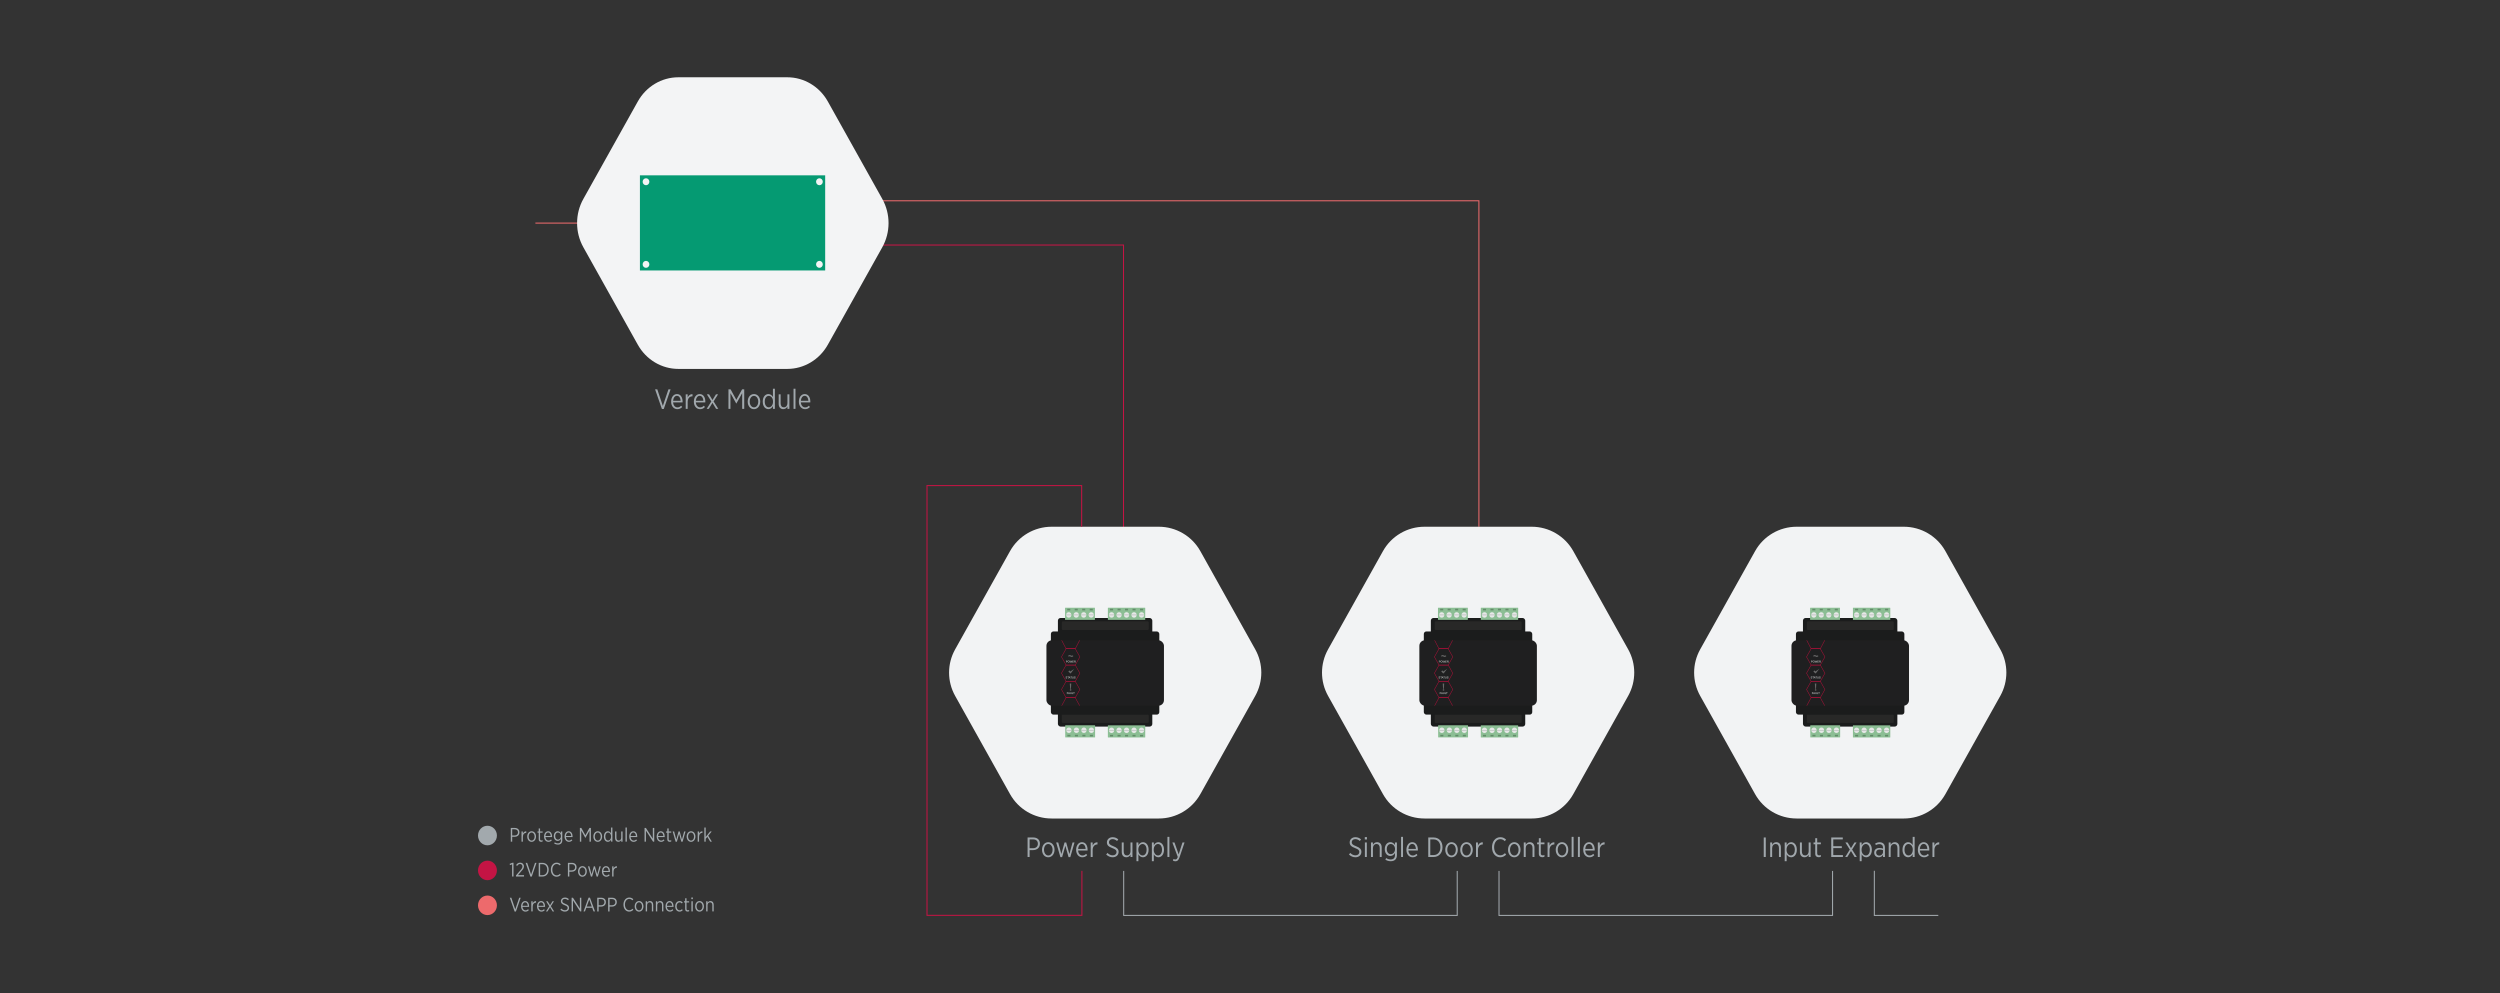 <?xml version="1.0" encoding="UTF-8"?><svg id="Layer_1" xmlns="http://www.w3.org/2000/svg" xmlns:xlink="http://www.w3.org/1999/xlink" viewBox="0 0 1100 437"><rect x="0" y="0" width="1100" height="437" fill="#333333" stroke="none"/><defs><style>.cls-1{fill:#282827;}.cls-2{clip-path:url(#clippath-45);}.cls-3{clip-path:url(#clippath-20);}.cls-4{clip-path:url(#clippath-11);}.cls-5{clip-path:url(#clippath-16);}.cls-6{clip-path:url(#clippath-33);}.cls-7{clip-path:url(#clippath-47);}.cls-8{clip-path:url(#clippath-41);}.cls-9{clip-path:url(#clippath-32);}.cls-10{clip-path:url(#clippath-2);}.cls-11{clip-path:url(#clippath-13);}.cls-12,.cls-13,.cls-14,.cls-15,.cls-16,.cls-17,.cls-18{fill:none;stroke-miterlimit:10;}.cls-12,.cls-14,.cls-15,.cls-16,.cls-17{stroke-width:.453px;}.cls-12,.cls-15{stroke:#a2a9ad;}.cls-19{clip-path:url(#clippath-37);}.cls-20{clip-path:url(#clippath-46);}.cls-21{clip-path:url(#clippath-25);}.cls-13{stroke-width:.21px;}.cls-13,.cls-18{stroke:#a8abac;}.cls-22{clip-path:url(#clippath-15);}.cls-23{fill:#8cbe94;}.cls-24{clip-path:url(#clippath-6);}.cls-25{clip-path:url(#clippath-40);}.cls-26{clip-path:url(#clippath-26);}.cls-27{fill:#f3f4f5;}.cls-28{fill:#a1a8ad;}.cls-29{clip-path:url(#clippath-7);}.cls-30{clip-path:url(#clippath-21);}.cls-31{clip-path:url(#clippath-34);}.cls-32{clip-path:url(#clippath-1);}.cls-33{clip-path:url(#clippath-4);}.cls-34{fill:#1b1c1c;}.cls-35{clip-path:url(#clippath-38);}.cls-36{clip-path:url(#clippath-36);}.cls-37{clip-path:url(#clippath-27);}.cls-38{clip-path:url(#clippath-44);}.cls-39{clip-path:url(#clippath-12);}.cls-14,.cls-15{stroke-dasharray:0 2.09;}.cls-14,.cls-16{stroke:#ed6a6c;}.cls-40{clip-path:url(#clippath-24);}.cls-41{fill:#e6e8e7;}.cls-42{clip-path:url(#clippath-30);}.cls-43{clip-path:url(#clippath-22);}.cls-44{clip-path:url(#clippath-9);}.cls-45{clip-path:url(#clippath-52);}.cls-46{clip-path:url(#clippath);}.cls-47{clip-path:url(#clippath-50);}.cls-48{clip-path:url(#clippath-48);}.cls-49{clip-path:url(#clippath-39);}.cls-50{clip-path:url(#clippath-19);}.cls-51{clip-path:url(#clippath-31);}.cls-52{clip-path:url(#clippath-3);}.cls-53{clip-path:url(#clippath-43);}.cls-54{fill:#638c6a;}.cls-55{clip-path:url(#clippath-8);}.cls-56{clip-path:url(#clippath-29);}.cls-57{clip-path:url(#clippath-18);}.cls-58{clip-path:url(#clippath-14);}.cls-59{clip-path:url(#clippath-17);}.cls-60{clip-path:url(#clippath-5);}.cls-61{clip-path:url(#clippath-42);}.cls-62{fill:#059a72;}.cls-63{clip-path:url(#clippath-10);}.cls-64{fill:#1f1f20;}.cls-65{fill:#c41444;}.cls-66{fill:#f2f3f4;}.cls-67{clip-path:url(#clippath-23);}.cls-68{fill:#686868;}.cls-69{clip-path:url(#clippath-53);}.cls-70{clip-path:url(#clippath-49);}.cls-17{stroke:#c41444;}.cls-71{clip-path:url(#clippath-51);}.cls-18{stroke-width:.21px;}.cls-72{clip-path:url(#clippath-28);}.cls-73{fill:#c40d3c;}.cls-74{clip-path:url(#clippath-35);}.cls-75{fill:#ed6a6c;}.cls-76{fill:#a2a9ad;}</style><clipPath id="clippath"><ellipse class="cls-41" cx="798.141" cy="321.303" rx="1.162" ry="1.2"/></clipPath><clipPath id="clippath-1"><ellipse class="cls-41" cx="804.747" cy="321.303" rx="1.162" ry="1.2"/></clipPath><clipPath id="clippath-2"><ellipse class="cls-41" cx="808.028" cy="321.303" rx="1.162" ry="1.2"/></clipPath><clipPath id="clippath-3"><ellipse class="cls-41" cx="801.451" cy="321.303" rx="1.162" ry="1.2"/></clipPath><clipPath id="clippath-4"><ellipse class="cls-41" cx="816.903" cy="321.329" rx="1.162" ry="1.2"/></clipPath><clipPath id="clippath-5"><ellipse class="cls-41" cx="823.509" cy="321.329" rx="1.162" ry="1.2"/></clipPath><clipPath id="clippath-6"><ellipse class="cls-41" cx="826.79" cy="321.329" rx="1.162" ry="1.2"/></clipPath><clipPath id="clippath-7"><ellipse class="cls-41" cx="830.1" cy="321.329" rx="1.162" ry="1.2"/></clipPath><clipPath id="clippath-8"><ellipse class="cls-41" cx="820.214" cy="321.329" rx="1.162" ry="1.2"/></clipPath><clipPath id="clippath-9"><ellipse class="cls-41" cx="830.107" cy="270.573" rx="1.162" ry="1.2"/></clipPath><clipPath id="clippath-10"><ellipse class="cls-41" cx="823.501" cy="270.573" rx="1.162" ry="1.2"/></clipPath><clipPath id="clippath-11"><ellipse class="cls-41" cx="820.22" cy="270.573" rx="1.162" ry="1.2"/></clipPath><clipPath id="clippath-12"><ellipse class="cls-41" cx="816.91" cy="270.573" rx="1.162" ry="1.2"/></clipPath><clipPath id="clippath-13"><ellipse class="cls-41" cx="826.796" cy="270.573" rx="1.162" ry="1.2"/></clipPath><clipPath id="clippath-14"><ellipse class="cls-41" cx="807.968" cy="270.573" rx="1.162" ry="1.2"/></clipPath><clipPath id="clippath-15"><ellipse class="cls-41" cx="801.362" cy="270.573" rx="1.162" ry="1.2"/></clipPath><clipPath id="clippath-16"><ellipse class="cls-41" cx="798.081" cy="270.573" rx="1.162" ry="1.2"/></clipPath><clipPath id="clippath-17"><ellipse class="cls-41" cx="804.658" cy="270.573" rx="1.162" ry="1.2"/></clipPath><clipPath id="clippath-18"><ellipse class="cls-41" cx="634.408" cy="321.303" rx="1.162" ry="1.2"/></clipPath><clipPath id="clippath-19"><ellipse class="cls-41" cx="641.013" cy="321.303" rx="1.162" ry="1.2"/></clipPath><clipPath id="clippath-20"><ellipse class="cls-41" cx="644.294" cy="321.303" rx="1.162" ry="1.2"/></clipPath><clipPath id="clippath-21"><ellipse class="cls-41" cx="637.718" cy="321.303" rx="1.162" ry="1.2"/></clipPath><clipPath id="clippath-22"><ellipse class="cls-41" cx="653.17" cy="321.329" rx="1.162" ry="1.2"/></clipPath><clipPath id="clippath-23"><ellipse class="cls-41" cx="659.776" cy="321.329" rx="1.162" ry="1.2"/></clipPath><clipPath id="clippath-24"><ellipse class="cls-41" cx="663.057" cy="321.329" rx="1.162" ry="1.2"/></clipPath><clipPath id="clippath-25"><ellipse class="cls-41" cx="666.367" cy="321.329" rx="1.162" ry="1.2"/></clipPath><clipPath id="clippath-26"><ellipse class="cls-41" cx="656.48" cy="321.329" rx="1.162" ry="1.2"/></clipPath><clipPath id="clippath-27"><ellipse class="cls-41" cx="666.373" cy="270.573" rx="1.162" ry="1.2"/></clipPath><clipPath id="clippath-28"><ellipse class="cls-41" cx="659.767" cy="270.573" rx="1.162" ry="1.2"/></clipPath><clipPath id="clippath-29"><ellipse class="cls-41" cx="656.486" cy="270.573" rx="1.162" ry="1.2"/></clipPath><clipPath id="clippath-30"><ellipse class="cls-41" cx="653.176" cy="270.573" rx="1.162" ry="1.2"/></clipPath><clipPath id="clippath-31"><ellipse class="cls-41" cx="663.063" cy="270.573" rx="1.162" ry="1.2"/></clipPath><clipPath id="clippath-32"><ellipse class="cls-41" cx="644.234" cy="270.573" rx="1.162" ry="1.2"/></clipPath><clipPath id="clippath-33"><ellipse class="cls-41" cx="637.628" cy="270.573" rx="1.162" ry="1.2"/></clipPath><clipPath id="clippath-34"><ellipse class="cls-41" cx="634.347" cy="270.573" rx="1.162" ry="1.2"/></clipPath><clipPath id="clippath-35"><ellipse class="cls-41" cx="640.924" cy="270.573" rx="1.162" ry="1.2"/></clipPath><clipPath id="clippath-36"><ellipse class="cls-41" cx="470.318" cy="321.303" rx="1.162" ry="1.2"/></clipPath><clipPath id="clippath-37"><ellipse class="cls-41" cx="476.924" cy="321.303" rx="1.162" ry="1.2"/></clipPath><clipPath id="clippath-38"><ellipse class="cls-41" cx="480.205" cy="321.303" rx="1.162" ry="1.2"/></clipPath><clipPath id="clippath-39"><ellipse class="cls-41" cx="473.628" cy="321.303" rx="1.162" ry="1.2"/></clipPath><clipPath id="clippath-40"><ellipse class="cls-41" cx="489.081" cy="321.329" rx="1.162" ry="1.2"/></clipPath><clipPath id="clippath-41"><ellipse class="cls-41" cx="495.686" cy="321.329" rx="1.162" ry="1.2"/></clipPath><clipPath id="clippath-42"><ellipse class="cls-41" cx="498.967" cy="321.329" rx="1.162" ry="1.2"/></clipPath><clipPath id="clippath-43"><ellipse class="cls-41" cx="502.277" cy="321.329" rx="1.162" ry="1.2"/></clipPath><clipPath id="clippath-44"><ellipse class="cls-41" cx="492.391" cy="321.329" rx="1.162" ry="1.2"/></clipPath><clipPath id="clippath-45"><ellipse class="cls-41" cx="502.284" cy="270.573" rx="1.162" ry="1.2"/></clipPath><clipPath id="clippath-46"><ellipse class="cls-41" cx="495.678" cy="270.573" rx="1.162" ry="1.2"/></clipPath><clipPath id="clippath-47"><ellipse class="cls-41" cx="492.397" cy="270.573" rx="1.162" ry="1.2"/></clipPath><clipPath id="clippath-48"><ellipse class="cls-41" cx="489.087" cy="270.573" rx="1.162" ry="1.2"/></clipPath><clipPath id="clippath-49"><ellipse class="cls-41" cx="498.974" cy="270.573" rx="1.162" ry="1.2"/></clipPath><clipPath id="clippath-50"><ellipse class="cls-41" cx="480.145" cy="270.573" rx="1.162" ry="1.2"/></clipPath><clipPath id="clippath-51"><ellipse class="cls-41" cx="473.539" cy="270.573" rx="1.162" ry="1.2"/></clipPath><clipPath id="clippath-52"><ellipse class="cls-41" cx="470.258" cy="270.573" rx="1.162" ry="1.2"/></clipPath><clipPath id="clippath-53"><ellipse class="cls-41" cx="476.835" cy="270.573" rx="1.162" ry="1.2"/></clipPath></defs><polyline class="cls-17" points="494.347 243.355 494.347 107.817 385.551 107.817"/><polyline class="cls-16" points="387.627 88.348 650.718 88.348 650.718 231.793"/><g><path class="cls-66" d="m837.687,360.141h-47.159c-7.59,0-14.587-4.105-18.29-10.731l-24.163-43.237c-3.55-6.352-3.55-14.091,0-20.444l24.163-43.237c3.703-6.626,10.7-10.731,18.29-10.731h47.159c7.59,0,14.587,4.105,18.29,10.731l24.163,43.237c3.55,6.352,3.55,14.091,0,20.444l-24.163,43.237c-3.703,6.626-10.7,10.731-18.29,10.731Z"/><g><rect class="cls-34" x="793.305" y="271.917" width="41.533" height="7.45" rx="1.163" ry="1.163"/><rect class="cls-1" x="795.025" y="273.397" width="38.237" height="3.808" rx=".456" ry=".456"/><rect class="cls-34" x="793.305" y="312.243" width="41.533" height="7.45" rx="1.163" ry="1.163"/><rect class="cls-1" x="795.025" y="314.285" width="38.237" height="3.808" rx=".456" ry=".456"/><rect class="cls-34" x="790.214" y="277.844" width="47.709" height="5.331" rx="1.109" ry="1.109"/><rect class="cls-34" x="790.214" y="309.106" width="47.709" height="5.331" rx="1.109" ry="1.109"/><g><rect class="cls-23" x="796.522" y="319.128" width="13.144" height="5.333" rx=".075" ry=".075" transform="translate(1606.188 643.59) rotate(180)"/><rect class="cls-54" x="807.352" y="323.306" width="1.351" height=".713" transform="translate(1616.056 647.326) rotate(180)"/><rect class="cls-54" x="804.071" y="323.306" width="1.351" height=".713" transform="translate(1609.494 647.326) rotate(180)"/><rect class="cls-54" x="800.776" y="323.306" width="1.351" height=".713" transform="translate(1602.903 647.326) rotate(180)"/><rect class="cls-54" x="797.466" y="323.306" width="1.351" height=".713" transform="translate(1596.282 647.326) rotate(180)"/><g><ellipse class="cls-41" cx="798.141" cy="321.303" rx="1.162" ry="1.2"/><g class="cls-46"><line class="cls-13" x1="799.365" y1="321.303" x2="796.918" y2="321.303"/></g></g><g><ellipse class="cls-41" cx="804.747" cy="321.303" rx="1.162" ry="1.2"/><g class="cls-32"><line class="cls-13" x1="805.971" y1="321.303" x2="803.523" y2="321.303"/></g></g><g><ellipse class="cls-41" cx="808.028" cy="321.303" rx="1.162" ry="1.2"/><g class="cls-10"><line class="cls-13" x1="809.252" y1="321.303" x2="806.804" y2="321.303"/></g></g><g><ellipse class="cls-41" cx="801.451" cy="321.303" rx="1.162" ry="1.2"/><g class="cls-52"><line class="cls-13" x1="802.675" y1="321.303" x2="800.228" y2="321.303"/></g></g></g><g><rect class="cls-23" x="815.285" y="319.155" width="16.441" height="5.333" rx=".084" ry=".084" transform="translate(1647.01 643.643) rotate(180)"/><rect class="cls-54" x="826.114" y="323.333" width="1.351" height=".713" transform="translate(1653.58 647.379) rotate(180)"/><rect class="cls-54" x="822.833" y="323.333" width="1.351" height=".713" transform="translate(1647.018 647.379) rotate(180)"/><rect class="cls-54" x="819.538" y="323.333" width="1.351" height=".713" transform="translate(1640.427 647.379) rotate(180)"/><rect class="cls-54" x="816.228" y="323.333" width="1.351" height=".713" transform="translate(1633.807 647.379) rotate(180)"/><g><ellipse class="cls-41" cx="816.903" cy="321.329" rx="1.162" ry="1.2"/><g class="cls-33"><line class="cls-13" x1="818.127" y1="321.329" x2="815.68" y2="321.329"/></g></g><g><ellipse class="cls-41" cx="823.509" cy="321.329" rx="1.162" ry="1.2"/><g class="cls-60"><line class="cls-13" x1="824.733" y1="321.329" x2="822.285" y2="321.329"/></g></g><g><ellipse class="cls-41" cx="826.79" cy="321.329" rx="1.162" ry="1.2"/><g class="cls-24"><line class="cls-13" x1="828.014" y1="321.329" x2="825.566" y2="321.329"/></g></g><rect class="cls-54" x="829.425" y="323.333" width="1.351" height=".713" transform="translate(1660.201 647.379) rotate(180)"/><g><ellipse class="cls-41" cx="830.1" cy="321.329" rx="1.162" ry="1.2"/><g class="cls-29"><line class="cls-13" x1="831.324" y1="321.329" x2="828.877" y2="321.329"/></g></g><g><ellipse class="cls-41" cx="820.214" cy="321.329" rx="1.162" ry="1.2"/><g class="cls-55"><line class="cls-13" x1="821.437" y1="321.329" x2="818.99" y2="321.329"/></g></g></g><g><rect class="cls-23" x="815.285" y="267.414" width="16.441" height="5.333" rx=".084" ry=".084"/><rect class="cls-54" x="819.544" y="267.856" width="1.351" height=".713"/><rect class="cls-54" x="822.825" y="267.856" width="1.351" height=".713"/><rect class="cls-54" x="826.121" y="267.856" width="1.351" height=".713"/><rect class="cls-54" x="829.431" y="267.856" width="1.351" height=".713"/><g><ellipse class="cls-41" cx="830.107" cy="270.573" rx="1.162" ry="1.2"/><g class="cls-44"><line class="cls-13" x1="828.883" y1="270.573" x2="831.33" y2="270.573"/></g></g><g><ellipse class="cls-41" cx="823.501" cy="270.573" rx="1.162" ry="1.2"/><g class="cls-63"><line class="cls-13" x1="822.277" y1="270.573" x2="824.725" y2="270.573"/></g></g><g><ellipse class="cls-41" cx="820.22" cy="270.573" rx="1.162" ry="1.2"/><g class="cls-4"><line class="cls-13" x1="818.996" y1="270.573" x2="821.444" y2="270.573"/></g></g><rect class="cls-54" x="816.234" y="267.856" width="1.351" height=".713"/><g><ellipse class="cls-41" cx="816.91" cy="270.573" rx="1.162" ry="1.2"/><g class="cls-39"><line class="cls-13" x1="815.686" y1="270.573" x2="818.133" y2="270.573"/></g></g><g><ellipse class="cls-41" cx="826.796" cy="270.573" rx="1.162" ry="1.2"/><g class="cls-11"><line class="cls-13" x1="825.573" y1="270.573" x2="828.02" y2="270.573"/></g></g></g><g><rect class="cls-23" x="796.443" y="267.414" width="13.144" height="5.333" rx=".075" ry=".075"/><rect class="cls-54" x="797.405" y="267.856" width="1.351" height=".713"/><rect class="cls-54" x="800.686" y="267.856" width="1.351" height=".713"/><rect class="cls-54" x="803.982" y="267.856" width="1.351" height=".713"/><rect class="cls-54" x="807.292" y="267.856" width="1.351" height=".713"/><g><ellipse class="cls-41" cx="807.968" cy="270.573" rx="1.162" ry="1.2"/><g class="cls-58"><line class="cls-13" x1="806.744" y1="270.573" x2="809.191" y2="270.573"/></g></g><g><ellipse class="cls-41" cx="801.362" cy="270.573" rx="1.162" ry="1.2"/><g class="cls-22"><line class="cls-13" x1="800.138" y1="270.573" x2="802.586" y2="270.573"/></g></g><g><ellipse class="cls-41" cx="798.081" cy="270.573" rx="1.162" ry="1.2"/><g class="cls-5"><line class="cls-13" x1="796.857" y1="270.573" x2="799.305" y2="270.573"/></g></g><g><ellipse class="cls-41" cx="804.658" cy="270.573" rx="1.162" ry="1.2"/><g class="cls-59"><line class="cls-13" x1="803.434" y1="270.573" x2="805.881" y2="270.573"/></g></g></g><rect class="cls-64" x="788.251" y="281.73" width="51.713" height="28.774" rx="2.441" ry="2.441"/><path class="cls-73" d="m800.995,299.884h-4.146l-.027-.046-2.047-3.631.026-.047,2.049-3.631h4.146l.027.046,2.047,3.632-.026.047-2.049,3.63Zm-4.043-.187h3.941l1.969-3.491-1.969-3.491h-3.941l-1.969,3.491,1.969,3.491Z"/><path class="cls-73" d="m800.995,292.715h-4.146l-.027-.046-2.047-3.631.026-.047,2.049-3.631h4.146l.027.046,2.047,3.632-.026.047-2.049,3.63Zm-4.043-.187h3.941l1.969-3.491-1.969-3.491h-3.941l-1.969,3.491,1.969,3.491Z"/><path class="cls-73" d="m800.995,307.053h-4.146l-.027-.046-2.047-3.632.026-.047,2.049-3.631h4.146l.027.046,2.047,3.632-.026.047-2.049,3.631Zm-4.043-.187h3.941l1.969-3.491-1.969-3.491h-3.941l-1.969,3.491,1.969,3.491Z"/><polygon class="cls-73" points="802.765 310.503 800.891 307.053 796.952 307.053 795.078 310.503 794.872 310.503 796.847 306.866 800.996 306.866 801.021 306.914 802.971 310.503 802.765 310.503"/><polygon class="cls-73" points="800.997 285.547 796.846 285.547 794.868 281.73 795.073 281.73 796.954 285.36 800.889 285.36 802.77 281.73 802.975 281.73 800.997 285.547"/><g><polygon class="cls-68" points="798.827 296.36 797.896 295.467 798.336 294.986 799.268 295.878 798.827 296.36"/><polygon class="cls-68" points="800.496 294.296 799.83 295.143 799.268 295.878 798.941 295.738 798.719 295.487 799.607 294.891 800.496 294.296"/></g><g><polygon class="cls-68" points="799.037 303.096 798.703 303.096 798.531 300.769 799.173 300.769 799.037 303.096"/><rect class="cls-68" x="798.572" y="303.285" width=".601" height=".579"/></g><g><path class="cls-66" d="m796.865,291.542v-.858h.316c.056,0,.098.002.127.008.042.007.076.021.104.04.028.02.051.048.067.083.018.035.025.074.025.117,0,.073-.022.135-.067.186-.046.051-.128.075-.246.075h-.216v.35h-.11Zm.11-.45h.217c.072,0,.123-.014.153-.041s.045-.066.045-.115c0-.036-.009-.067-.026-.093s-.041-.042-.07-.051c-.019-.005-.053-.008-.104-.008h-.215v.308Z"/><path class="cls-66" d="m797.613,291.124c0-.143.037-.255.112-.335.074-.081.171-.121.289-.121.078,0,.147.019.21.057s.109.091.143.158c.032.068.049.146.049.23,0,.088-.018.165-.052.234-.034.068-.083.121-.146.156-.063.035-.132.053-.204.053-.079,0-.149-.02-.212-.059s-.109-.093-.142-.16-.048-.139-.048-.214Zm.114,0c0,.104.027.186.082.245.054.06.122.089.204.089.084,0,.152-.029.207-.09.054-.061.081-.146.081-.256,0-.07-.012-.131-.035-.184-.023-.052-.057-.092-.102-.121-.044-.028-.094-.043-.149-.043-.078,0-.146.027-.203.083s-.085.147-.085.276Z"/><path class="cls-66" d="m798.705,291.542l-.223-.858h.113l.128.562c.014.059.025.117.035.176.021-.092.034-.145.038-.159l.16-.579h.134l.12.435c.03.107.052.209.065.304.01-.055.024-.116.041-.187l.132-.552h.111l-.229.858h-.107l-.177-.654c-.015-.055-.023-.088-.026-.101-.009.039-.017.073-.024.101l-.178.654h-.113Z"/><path class="cls-66" d="m799.666,291.542v-.858h.606v.101h-.495v.264h.464v.101h-.464v.292h.515v.102h-.626Z"/><path class="cls-66" d="m800.448,291.542v-.858h.372c.075,0,.132.007.171.022s.07.043.094.082c.022.039.034.082.034.13,0,.061-.019.112-.058.153-.038.042-.098.068-.179.08.029.015.052.028.067.043.032.03.062.068.092.114l.146.233h-.14l-.111-.179c-.032-.052-.06-.091-.08-.118-.021-.027-.04-.047-.057-.058s-.033-.019-.051-.022c-.013-.003-.033-.005-.062-.005h-.129v.382h-.111Zm.111-.479h.238c.051,0,.091-.006.119-.017.029-.011.051-.027.065-.052.015-.023.022-.049.022-.076,0-.041-.015-.074-.043-.101-.029-.026-.074-.039-.137-.039h-.266v.284Z"/></g><g><path class="cls-66" d="m796.716,298.246l.104-.009c.005.043.017.078.035.105.018.027.046.05.084.067.038.017.081.025.129.025.042,0,.08-.007.112-.02s.057-.03.072-.053.023-.048.023-.074-.008-.05-.022-.07c-.016-.021-.041-.037-.076-.051-.022-.009-.072-.022-.148-.042-.077-.019-.132-.037-.162-.054-.04-.021-.07-.048-.09-.08-.02-.031-.029-.067-.029-.106,0-.043.012-.084.036-.122.023-.037.059-.065.105-.085.046-.02.097-.029.153-.029.062,0,.117.01.165.03.047.021.084.051.109.091s.039.085.041.135l-.106.009c-.006-.055-.025-.096-.058-.123-.033-.028-.082-.042-.146-.042-.067,0-.116.013-.146.038-.031.025-.047.056-.047.091,0,.031.011.057.033.076.021.021.077.04.167.062.091.021.152.039.186.055.049.022.085.052.108.088.023.035.035.075.035.122,0,.045-.013.089-.038.129-.026.04-.062.072-.11.095-.048.021-.102.033-.162.033-.076,0-.14-.012-.19-.034-.052-.022-.092-.057-.121-.102-.029-.046-.045-.098-.046-.155Z"/><path class="cls-66" d="m797.749,298.523v-.758h-.276v-.101h.665v.101h-.277v.758h-.111Z"/><path class="cls-66" d="m798.073,298.523l.322-.858h.12l.343.858h-.126l-.098-.26h-.352l-.092.26h-.118Zm.242-.353h.284l-.087-.238c-.027-.072-.047-.131-.06-.178-.011.055-.026.109-.045.164l-.093.252Z"/><path class="cls-66" d="m799.073,298.523v-.758h-.276v-.101h.665v.101h-.277v.758h-.111Z"/><path class="cls-66" d="m800.125,297.664h.111v.496c0,.086-.01.154-.028.205-.02.051-.054.093-.104.124-.05.032-.115.048-.196.048-.078,0-.143-.014-.192-.042-.05-.027-.086-.067-.107-.12s-.032-.124-.032-.215v-.496h.111v.495c0,.074.007.13.021.165s.037.062.069.082c.033.019.073.028.121.028.082,0,.141-.019.175-.057.035-.038.052-.111.052-.219v-.495Z"/><path class="cls-66" d="m800.384,298.246l.104-.009c.005.043.017.078.035.105.018.027.046.05.084.067.038.017.081.025.129.025.042,0,.08-.007.112-.02s.057-.03.072-.053.023-.048.023-.074-.008-.05-.022-.07c-.016-.021-.041-.037-.076-.051-.022-.009-.072-.022-.148-.042-.077-.019-.132-.037-.162-.054-.04-.021-.07-.048-.09-.08-.02-.031-.029-.067-.029-.106,0-.043.012-.084.036-.122.023-.037.059-.065.105-.085.046-.02.097-.029.153-.029.062,0,.117.01.165.03.047.021.084.051.109.091s.039.085.041.135l-.106.009c-.006-.055-.025-.096-.058-.123-.033-.028-.082-.042-.146-.042-.067,0-.116.013-.146.038-.031.025-.047.056-.047.091,0,.031.011.057.033.076.021.021.077.04.167.062.091.021.152.039.186.055.049.022.085.052.108.088.023.035.035.075.035.122,0,.045-.013.089-.038.129-.026.04-.062.072-.11.095-.048.021-.102.033-.162.033-.076,0-.14-.012-.19-.034-.052-.022-.092-.057-.121-.102-.029-.046-.045-.098-.046-.155Z"/></g><g><path class="cls-66" d="m797.262,305.386v-.858h.566v.101h-.455v.267h.394v.101h-.394v.391h-.111Z"/><path class="cls-66" d="m797.816,305.386l.322-.858h.12l.343.858h-.126l-.098-.26h-.352l-.092.26h-.118Zm.242-.353h.284l-.087-.238c-.027-.072-.047-.131-.06-.178-.011.055-.026.109-.045.164l-.093.252Z"/><path class="cls-66" d="m799.241,304.528h.111v.496c0,.086-.01.154-.028.205-.02.051-.054.093-.104.124-.05.032-.115.048-.196.048-.078,0-.143-.014-.192-.042-.05-.027-.086-.067-.107-.12s-.032-.124-.032-.215v-.496h.111v.495c0,.074.007.13.021.165s.037.062.069.082c.033.019.073.028.121.028.082,0,.141-.019.175-.057.035-.038.052-.111.052-.219v-.495Z"/><path class="cls-66" d="m799.532,305.386v-.858h.111v.757h.413v.102h-.524Z"/><path class="cls-66" d="m800.315,305.386v-.758h-.276v-.101h.665v.101h-.277v.758h-.111Z"/></g><path class="cls-68" d="m798.004,288.826l-.237-.192c.066-.071.13-.146.204-.208.097-.082.171-.112.29-.15.2-.064.373-.032.566.038.079.029.154.067.227.11.1.06.14.095.259.101.08.004.158-.005.232-.04l.203-.127.104.077.147.123.118.082-.064.072-.095.091-.105.079-.095.056-.108.039-.081.025c-.157.041-.341.054-.499.005-.174-.053-.275-.215-.44-.275-.17-.062-.317.015-.44.137l-.068.065-.117-.111Z"/></g></g><g><path class="cls-66" d="m673.954,360.141h-47.159c-7.59,0-14.587-4.105-18.29-10.731l-24.163-43.237c-3.55-6.352-3.55-14.091,0-20.444l24.163-43.237c3.703-6.626,10.7-10.731,18.29-10.731h47.159c7.59,0,14.587,4.105,18.29,10.731l24.163,43.237c3.55,6.352,3.55,14.091,0,20.444l-24.163,43.237c-3.703,6.626-10.7,10.731-18.29,10.731Z"/><g><rect class="cls-34" x="629.572" y="271.917" width="41.533" height="7.45" rx="1.163" ry="1.163"/><rect class="cls-1" x="631.292" y="273.397" width="38.237" height="3.808" rx=".456" ry=".456"/><rect class="cls-34" x="629.572" y="312.243" width="41.533" height="7.45" rx="1.163" ry="1.163"/><rect class="cls-1" x="631.292" y="314.285" width="38.237" height="3.808" rx=".456" ry=".456"/><rect class="cls-34" x="626.481" y="277.844" width="47.709" height="5.331" rx="1.109" ry="1.109"/><rect class="cls-34" x="626.481" y="309.106" width="47.709" height="5.331" rx="1.109" ry="1.109"/><g><rect class="cls-23" x="632.789" y="319.128" width="13.144" height="5.333" rx=".075" ry=".075" transform="translate(1278.721 643.59) rotate(180)"/><rect class="cls-54" x="643.619" y="323.306" width="1.351" height=".713" transform="translate(1288.589 647.326) rotate(180)"/><rect class="cls-54" x="640.338" y="323.306" width="1.351" height=".713" transform="translate(1282.027 647.326) rotate(180)"/><rect class="cls-54" x="637.042" y="323.306" width="1.351" height=".713" transform="translate(1275.436 647.326) rotate(180)"/><rect class="cls-54" x="633.732" y="323.306" width="1.351" height=".713" transform="translate(1268.815 647.326) rotate(180)"/><g><ellipse class="cls-41" cx="634.408" cy="321.303" rx="1.162" ry="1.2"/><g class="cls-57"><line class="cls-13" x1="635.631" y1="321.303" x2="633.184" y2="321.303"/></g></g><g><ellipse class="cls-41" cx="641.013" cy="321.303" rx="1.162" ry="1.2"/><g class="cls-50"><line class="cls-13" x1="642.237" y1="321.303" x2="639.79" y2="321.303"/></g></g><g><ellipse class="cls-41" cx="644.294" cy="321.303" rx="1.162" ry="1.2"/><g class="cls-3"><line class="cls-13" x1="645.518" y1="321.303" x2="643.071" y2="321.303"/></g></g><g><ellipse class="cls-41" cx="637.718" cy="321.303" rx="1.162" ry="1.2"/><g class="cls-30"><line class="cls-13" x1="638.941" y1="321.303" x2="636.494" y2="321.303"/></g></g></g><g><rect class="cls-23" x="651.551" y="319.155" width="16.441" height="5.333" rx=".084" ry=".084" transform="translate(1319.543 643.643) rotate(180)"/><rect class="cls-54" x="662.381" y="323.333" width="1.351" height=".713" transform="translate(1326.113 647.379) rotate(180)"/><rect class="cls-54" x="659.1" y="323.333" width="1.351" height=".713" transform="translate(1319.551 647.379) rotate(180)"/><rect class="cls-54" x="655.804" y="323.333" width="1.351" height=".713" transform="translate(1312.96 647.379) rotate(180)"/><rect class="cls-54" x="652.494" y="323.333" width="1.351" height=".713" transform="translate(1306.34 647.379) rotate(180)"/><g><ellipse class="cls-41" cx="653.17" cy="321.329" rx="1.162" ry="1.2"/><g class="cls-43"><line class="cls-13" x1="654.394" y1="321.329" x2="651.946" y2="321.329"/></g></g><g><ellipse class="cls-41" cx="659.776" cy="321.329" rx="1.162" ry="1.2"/><g class="cls-67"><line class="cls-13" x1="660.999" y1="321.329" x2="658.552" y2="321.329"/></g></g><g><ellipse class="cls-41" cx="663.057" cy="321.329" rx="1.162" ry="1.2"/><g class="cls-40"><line class="cls-13" x1="664.28" y1="321.329" x2="661.833" y2="321.329"/></g></g><rect class="cls-54" x="665.691" y="323.333" width="1.351" height=".713" transform="translate(1332.734 647.379) rotate(180)"/><g><ellipse class="cls-41" cx="666.367" cy="321.329" rx="1.162" ry="1.2"/><g class="cls-21"><line class="cls-13" x1="667.59" y1="321.329" x2="665.143" y2="321.329"/></g></g><g><ellipse class="cls-41" cx="656.48" cy="321.329" rx="1.162" ry="1.2"/><g class="cls-26"><line class="cls-13" x1="657.704" y1="321.329" x2="655.256" y2="321.329"/></g></g></g><g><rect class="cls-23" x="651.551" y="267.414" width="16.441" height="5.333" rx=".084" ry=".084"/><rect class="cls-54" x="655.811" y="267.856" width="1.351" height=".713"/><rect class="cls-54" x="659.092" y="267.856" width="1.351" height=".713"/><rect class="cls-54" x="662.387" y="267.856" width="1.351" height=".713"/><rect class="cls-54" x="665.697" y="267.856" width="1.351" height=".713"/><g><ellipse class="cls-41" cx="666.373" cy="270.573" rx="1.162" ry="1.2"/><g class="cls-37"><line class="cls-13" x1="665.149" y1="270.573" x2="667.597" y2="270.573"/></g></g><g><ellipse class="cls-41" cx="659.767" cy="270.573" rx="1.162" ry="1.2"/><g class="cls-72"><line class="cls-13" x1="658.544" y1="270.573" x2="660.991" y2="270.573"/></g></g><g><ellipse class="cls-41" cx="656.486" cy="270.573" rx="1.162" ry="1.2"/><g class="cls-56"><line class="cls-13" x1="655.263" y1="270.573" x2="657.71" y2="270.573"/></g></g><rect class="cls-54" x="652.501" y="267.856" width="1.351" height=".713"/><g><ellipse class="cls-41" cx="653.176" cy="270.573" rx="1.162" ry="1.2"/><g class="cls-42"><line class="cls-13" x1="651.953" y1="270.573" x2="654.4" y2="270.573"/></g></g><g><ellipse class="cls-41" cx="663.063" cy="270.573" rx="1.162" ry="1.2"/><g class="cls-51"><line class="cls-13" x1="661.839" y1="270.573" x2="664.287" y2="270.573"/></g></g></g><g><rect class="cls-23" x="632.709" y="267.414" width="13.144" height="5.333" rx=".075" ry=".075"/><rect class="cls-54" x="633.672" y="267.856" width="1.351" height=".713"/><rect class="cls-54" x="636.953" y="267.856" width="1.351" height=".713"/><rect class="cls-54" x="640.248" y="267.856" width="1.351" height=".713"/><rect class="cls-54" x="643.559" y="267.856" width="1.351" height=".713"/><g><ellipse class="cls-41" cx="644.234" cy="270.573" rx="1.162" ry="1.2"/><g class="cls-9"><line class="cls-13" x1="643.011" y1="270.573" x2="645.458" y2="270.573"/></g></g><g><ellipse class="cls-41" cx="637.628" cy="270.573" rx="1.162" ry="1.2"/><g class="cls-6"><line class="cls-13" x1="636.405" y1="270.573" x2="638.852" y2="270.573"/></g></g><g><ellipse class="cls-41" cx="634.347" cy="270.573" rx="1.162" ry="1.2"/><g class="cls-31"><line class="cls-13" x1="633.124" y1="270.573" x2="635.571" y2="270.573"/></g></g><g><ellipse class="cls-41" cx="640.924" cy="270.573" rx="1.162" ry="1.2"/><g class="cls-74"><line class="cls-13" x1="639.7" y1="270.573" x2="642.148" y2="270.573"/></g></g></g><rect class="cls-64" x="624.518" y="281.73" width="51.713" height="28.774" rx="2.441" ry="2.441"/><path class="cls-73" d="m637.261,299.884h-4.146l-.027-.046-2.047-3.631.026-.047,2.049-3.631h4.146l.027.046,2.047,3.632-.026.047-2.049,3.63Zm-4.043-.187h3.941l1.969-3.491-1.969-3.491h-3.941l-1.969,3.491,1.969,3.491Z"/><path class="cls-73" d="m637.261,292.715h-4.146l-.027-.046-2.047-3.631.026-.047,2.049-3.631h4.146l.027.046,2.047,3.632-.026.047-2.049,3.63Zm-4.043-.187h3.941l1.969-3.491-1.969-3.491h-3.941l-1.969,3.491,1.969,3.491Z"/><path class="cls-73" d="m637.261,307.053h-4.146l-.027-.046-2.047-3.632.026-.047,2.049-3.631h4.146l.027.046,2.047,3.632-.026.047-2.049,3.631Zm-4.043-.187h3.941l1.969-3.491-1.969-3.491h-3.941l-1.969,3.491,1.969,3.491Z"/><polygon class="cls-73" points="639.031 310.503 637.157 307.053 633.219 307.053 631.345 310.503 631.139 310.503 633.114 306.866 637.262 306.866 637.288 306.914 639.237 310.503 639.031 310.503"/><polygon class="cls-73" points="637.264 285.547 633.112 285.547 631.135 281.73 631.339 281.73 633.22 285.36 637.156 285.36 639.037 281.73 639.241 281.73 637.264 285.547"/><g><polygon class="cls-68" points="635.094 296.36 634.162 295.467 634.602 294.986 635.534 295.878 635.094 296.36"/><polygon class="cls-68" points="636.763 294.296 636.096 295.143 635.534 295.878 635.207 295.738 634.985 295.487 635.874 294.891 636.763 294.296"/></g><g><polygon class="cls-68" points="635.303 303.096 634.97 303.096 634.797 300.769 635.44 300.769 635.303 303.096"/><rect class="cls-68" x="634.839" y="303.285" width=".601" height=".579"/></g><g><path class="cls-66" d="m633.131,291.542v-.858h.316c.056,0,.098.002.127.008.042.007.076.021.104.04.028.02.051.048.067.083.018.035.025.074.025.117,0,.073-.022.135-.067.186-.046.051-.128.075-.246.075h-.216v.35h-.11Zm.11-.45h.217c.072,0,.123-.014.153-.041s.045-.066.045-.115c0-.036-.009-.067-.026-.093s-.041-.042-.07-.051c-.019-.005-.053-.008-.104-.008h-.215v.308Z"/><path class="cls-66" d="m633.879,291.124c0-.143.037-.255.112-.335.074-.081.171-.121.289-.121.078,0,.147.019.21.057s.109.091.143.158c.032.068.049.146.049.23,0,.088-.018.165-.052.234-.034.068-.083.121-.146.156-.063.035-.132.053-.204.053-.079,0-.149-.02-.212-.059s-.109-.093-.142-.16-.048-.139-.048-.214Zm.114,0c0,.104.027.186.082.245.054.06.122.089.204.089.084,0,.152-.029.207-.09.054-.061.081-.146.081-.256,0-.07-.012-.131-.035-.184-.023-.052-.057-.092-.102-.121-.044-.028-.094-.043-.149-.043-.078,0-.146.027-.203.083s-.085.147-.085.276Z"/><path class="cls-66" d="m634.971,291.542l-.223-.858h.113l.128.562c.014.059.025.117.035.176.021-.092.034-.145.038-.159l.16-.579h.134l.12.435c.03.107.052.209.065.304.01-.055.024-.116.041-.187l.132-.552h.111l-.229.858h-.107l-.177-.654c-.015-.055-.023-.088-.026-.101-.009.039-.017.073-.024.101l-.178.654h-.113Z"/><path class="cls-66" d="m635.933,291.542v-.858h.606v.101h-.495v.264h.464v.101h-.464v.292h.515v.102h-.626Z"/><path class="cls-66" d="m636.714,291.542v-.858h.372c.075,0,.132.007.171.022s.07.043.094.082c.022.039.034.082.034.13,0,.061-.019.112-.058.153-.038.042-.098.068-.179.08.029.015.052.028.067.043.032.03.062.068.092.114l.146.233h-.14l-.111-.179c-.032-.052-.06-.091-.08-.118-.021-.027-.04-.047-.057-.058s-.033-.019-.051-.022c-.013-.003-.033-.005-.062-.005h-.129v.382h-.111Zm.111-.479h.238c.051,0,.091-.006.119-.017.029-.011.051-.027.065-.052.015-.023.022-.049.022-.076,0-.041-.015-.074-.043-.101-.029-.026-.074-.039-.137-.039h-.266v.284Z"/></g><g><path class="cls-66" d="m632.984,298.246l.104-.009c.005.043.017.078.035.105.018.027.046.05.084.067.038.017.081.025.129.025.042,0,.08-.007.112-.02s.057-.03.072-.053.023-.048.023-.074-.008-.05-.022-.07c-.016-.021-.041-.037-.076-.051-.022-.009-.072-.022-.148-.042-.077-.019-.132-.037-.162-.054-.04-.021-.07-.048-.09-.08-.02-.031-.029-.067-.029-.106,0-.043.012-.084.036-.122.023-.037.059-.065.105-.085.046-.02.097-.029.153-.029.062,0,.117.01.165.03.047.021.084.051.109.091s.039.085.041.135l-.106.009c-.006-.055-.025-.096-.058-.123-.033-.028-.082-.042-.146-.042-.067,0-.116.013-.146.038-.031.025-.047.056-.047.091,0,.031.011.057.033.076.021.021.077.04.167.062.091.021.152.039.186.055.049.022.085.052.108.088.023.035.035.075.035.122,0,.045-.013.089-.038.129-.026.04-.062.072-.11.095-.048.021-.102.033-.162.033-.076,0-.14-.012-.19-.034-.052-.022-.092-.057-.121-.102-.029-.046-.045-.098-.046-.155Z"/><path class="cls-66" d="m634.017,298.523v-.758h-.276v-.101h.665v.101h-.277v.758h-.111Z"/><path class="cls-66" d="m634.34,298.523l.322-.858h.12l.343.858h-.126l-.098-.26h-.352l-.092.26h-.118Zm.242-.353h.284l-.087-.238c-.027-.072-.047-.131-.06-.178-.011.055-.026.109-.045.164l-.093.252Z"/><path class="cls-66" d="m635.34,298.523v-.758h-.276v-.101h.665v.101h-.277v.758h-.111Z"/><path class="cls-66" d="m636.393,297.664h.111v.496c0,.086-.01.154-.028.205-.02.051-.054.093-.104.124-.05.032-.115.048-.196.048-.078,0-.143-.014-.192-.042-.05-.027-.086-.067-.107-.12s-.032-.124-.032-.215v-.496h.111v.495c0,.074.007.13.021.165s.037.062.069.082c.033.019.073.028.121.028.082,0,.141-.019.175-.057.035-.038.052-.111.052-.219v-.495Z"/><path class="cls-66" d="m636.652,298.246l.104-.009c.005.043.017.078.035.105.018.027.046.05.084.067.038.017.081.025.129.025.042,0,.08-.007.112-.02s.057-.03.072-.053.023-.048.023-.074-.008-.05-.022-.07c-.016-.021-.041-.037-.076-.051-.022-.009-.072-.022-.148-.042-.077-.019-.132-.037-.162-.054-.04-.021-.07-.048-.09-.08-.02-.031-.029-.067-.029-.106,0-.043.012-.084.036-.122.023-.037.059-.065.105-.085.046-.02.097-.029.153-.029.062,0,.117.01.165.03.047.021.084.051.109.091s.039.085.041.135l-.106.009c-.006-.055-.025-.096-.058-.123-.033-.028-.082-.042-.146-.042-.067,0-.116.013-.146.038-.031.025-.047.056-.047.091,0,.031.011.057.033.076.021.021.077.04.167.062.091.021.152.039.186.055.049.022.085.052.108.088.023.035.035.075.035.122,0,.045-.013.089-.038.129-.026.04-.062.072-.11.095-.048.021-.102.033-.162.033-.076,0-.14-.012-.19-.034-.052-.022-.092-.057-.121-.102-.029-.046-.045-.098-.046-.155Z"/></g><g><path class="cls-66" d="m633.528,305.386v-.858h.566v.101h-.455v.267h.394v.101h-.394v.391h-.111Z"/><path class="cls-66" d="m634.082,305.386l.322-.858h.12l.343.858h-.126l-.098-.26h-.352l-.092.26h-.118Zm.242-.353h.284l-.087-.238c-.027-.072-.047-.131-.06-.178-.011.055-.026.109-.045.164l-.093.252Z"/><path class="cls-66" d="m635.506,304.528h.111v.496c0,.086-.01.154-.028.205-.02.051-.054.093-.104.124-.05.032-.115.048-.196.048-.078,0-.143-.014-.192-.042-.05-.027-.086-.067-.107-.12s-.032-.124-.032-.215v-.496h.111v.495c0,.074.007.13.021.165s.037.062.069.082c.033.019.073.028.121.028.082,0,.141-.019.175-.057.035-.038.052-.111.052-.219v-.495Z"/><path class="cls-66" d="m635.797,305.386v-.858h.111v.757h.413v.102h-.524Z"/><path class="cls-66" d="m636.581,305.386v-.758h-.276v-.101h.665v.101h-.277v.758h-.111Z"/></g><path class="cls-68" d="m634.27,288.826l-.237-.192c.066-.071.13-.146.204-.208.097-.082.171-.112.29-.15.2-.064.373-.032.566.038.079.029.154.067.227.11.1.06.14.095.259.101.08.004.158-.005.232-.04l.203-.127.104.077.147.123.118.082-.064.072-.095.091-.105.079-.095.056-.108.039-.081.025c-.157.041-.341.054-.499.005-.174-.053-.275-.215-.44-.275-.17-.062-.317.015-.44.137l-.068.065-.117-.111Z"/></g></g><g><path class="cls-66" d="m509.864,360.141h-47.159c-7.59,0-14.587-4.105-18.29-10.731l-24.163-43.237c-3.55-6.352-3.55-14.091,0-20.444l24.163-43.237c3.703-6.626,10.7-10.731,18.29-10.731h47.159c7.59,0,14.587,4.105,18.29,10.731l24.163,43.237c3.55,6.352,3.55,14.091,0,20.444l-24.163,43.237c-3.703,6.626-10.7,10.731-18.29,10.731Z"/><g><rect class="cls-34" x="465.482" y="271.917" width="41.533" height="7.45" rx="1.163" ry="1.163"/><rect class="cls-1" x="467.202" y="273.397" width="38.237" height="3.808" rx=".456" ry=".456"/><rect class="cls-34" x="465.482" y="312.243" width="41.533" height="7.45" rx="1.163" ry="1.163"/><rect class="cls-1" x="467.202" y="314.285" width="38.237" height="3.808" rx=".456" ry=".456"/><rect class="cls-34" x="462.391" y="277.844" width="47.709" height="5.331" rx="1.109" ry="1.109"/><rect class="cls-34" x="462.391" y="309.106" width="47.709" height="5.331" rx="1.109" ry="1.109"/><g><rect class="cls-23" x="468.7" y="319.128" width="13.144" height="5.333" rx=".075" ry=".075" transform="translate(950.543 643.59) rotate(180)"/><rect class="cls-54" x="479.529" y="323.306" width="1.351" height=".713" transform="translate(960.41 647.326) rotate(180)"/><rect class="cls-54" x="476.248" y="323.306" width="1.351" height=".713" transform="translate(953.848 647.326) rotate(180)"/><rect class="cls-54" x="472.953" y="323.306" width="1.351" height=".713" transform="translate(947.257 647.326) rotate(180)"/><rect class="cls-54" x="469.643" y="323.306" width="1.351" height=".713" transform="translate(940.637 647.326) rotate(180)"/><g><ellipse class="cls-41" cx="470.318" cy="321.303" rx="1.162" ry="1.2"/><g class="cls-36"><line class="cls-18" x1="471.542" y1="321.303" x2="469.095" y2="321.303"/></g></g><g><ellipse class="cls-41" cx="476.924" cy="321.303" rx="1.162" ry="1.2"/><g class="cls-19"><line class="cls-18" x1="478.148" y1="321.303" x2="475.7" y2="321.303"/></g></g><g><ellipse class="cls-41" cx="480.205" cy="321.303" rx="1.162" ry="1.2"/><g class="cls-35"><line class="cls-18" x1="481.429" y1="321.303" x2="478.981" y2="321.303"/></g></g><g><ellipse class="cls-41" cx="473.628" cy="321.303" rx="1.162" ry="1.2"/><g class="cls-49"><line class="cls-18" x1="474.852" y1="321.303" x2="472.405" y2="321.303"/></g></g></g><g><rect class="cls-23" x="487.462" y="319.155" width="16.441" height="5.333" rx=".084" ry=".084" transform="translate(991.364 643.643) rotate(180)"/><rect class="cls-54" x="498.292" y="323.333" width="1.351" height=".713" transform="translate(997.935 647.379) rotate(180)"/><rect class="cls-54" x="495.011" y="323.333" width="1.351" height=".713" transform="translate(991.373 647.379) rotate(180)"/><rect class="cls-54" x="491.715" y="323.333" width="1.351" height=".713" transform="translate(984.781 647.379) rotate(180)"/><rect class="cls-54" x="488.405" y="323.333" width="1.351" height=".713" transform="translate(978.161 647.379) rotate(180)"/><g><ellipse class="cls-41" cx="489.081" cy="321.329" rx="1.162" ry="1.2"/><g class="cls-25"><line class="cls-18" x1="490.304" y1="321.329" x2="487.857" y2="321.329"/></g></g><g><ellipse class="cls-41" cx="495.686" cy="321.329" rx="1.162" ry="1.2"/><g class="cls-8"><line class="cls-18" x1="496.91" y1="321.329" x2="494.463" y2="321.329"/></g></g><g><ellipse class="cls-41" cx="498.967" cy="321.329" rx="1.162" ry="1.2"/><g class="cls-61"><line class="cls-18" x1="500.191" y1="321.329" x2="497.744" y2="321.329"/></g></g><rect class="cls-54" x="501.602" y="323.333" width="1.351" height=".713" transform="translate(1004.555 647.379) rotate(180)"/><g><ellipse class="cls-41" cx="502.277" cy="321.329" rx="1.162" ry="1.2"/><g class="cls-53"><line class="cls-18" x1="503.501" y1="321.329" x2="501.054" y2="321.329"/></g></g><g><ellipse class="cls-41" cx="492.391" cy="321.329" rx="1.162" ry="1.2"/><g class="cls-38"><line class="cls-18" x1="493.614" y1="321.329" x2="491.167" y2="321.329"/></g></g></g><g><rect class="cls-23" x="487.462" y="267.414" width="16.441" height="5.333" rx=".084" ry=".084"/><rect class="cls-54" x="491.721" y="267.856" width="1.351" height=".713"/><rect class="cls-54" x="495.002" y="267.856" width="1.351" height=".713"/><rect class="cls-54" x="498.298" y="267.856" width="1.351" height=".713"/><rect class="cls-54" x="501.608" y="267.856" width="1.351" height=".713"/><g><ellipse class="cls-41" cx="502.284" cy="270.573" rx="1.162" ry="1.2"/><g class="cls-2"><line class="cls-18" x1="501.06" y1="270.573" x2="503.507" y2="270.573"/></g></g><g><ellipse class="cls-41" cx="495.678" cy="270.573" rx="1.162" ry="1.2"/><g class="cls-20"><line class="cls-18" x1="494.454" y1="270.573" x2="496.902" y2="270.573"/></g></g><g><ellipse class="cls-41" cx="492.397" cy="270.573" rx="1.162" ry="1.2"/><g class="cls-7"><line class="cls-18" x1="491.173" y1="270.573" x2="493.621" y2="270.573"/></g></g><rect class="cls-54" x="488.411" y="267.856" width="1.351" height=".713"/><g><ellipse class="cls-41" cx="489.087" cy="270.573" rx="1.162" ry="1.2"/><g class="cls-48"><line class="cls-18" x1="487.863" y1="270.573" x2="490.311" y2="270.573"/></g></g><g><ellipse class="cls-41" cx="498.974" cy="270.573" rx="1.162" ry="1.2"/><g class="cls-70"><line class="cls-18" x1="497.75" y1="270.573" x2="500.197" y2="270.573"/></g></g></g><g><rect class="cls-23" x="468.62" y="267.414" width="13.144" height="5.333" rx=".075" ry=".075"/><rect class="cls-54" x="469.582" y="267.856" width="1.351" height=".713"/><rect class="cls-54" x="472.863" y="267.856" width="1.351" height=".713"/><rect class="cls-54" x="476.159" y="267.856" width="1.351" height=".713"/><rect class="cls-54" x="479.469" y="267.856" width="1.351" height=".713"/><g><ellipse class="cls-41" cx="480.145" cy="270.573" rx="1.162" ry="1.2"/><g class="cls-47"><line class="cls-18" x1="478.921" y1="270.573" x2="481.368" y2="270.573"/></g></g><g><ellipse class="cls-41" cx="473.539" cy="270.573" rx="1.162" ry="1.2"/><g class="cls-71"><line class="cls-18" x1="472.315" y1="270.573" x2="474.763" y2="270.573"/></g></g><g><ellipse class="cls-41" cx="470.258" cy="270.573" rx="1.162" ry="1.2"/><g class="cls-45"><line class="cls-18" x1="469.034" y1="270.573" x2="471.482" y2="270.573"/></g></g><g><ellipse class="cls-41" cx="476.835" cy="270.573" rx="1.162" ry="1.2"/><g class="cls-69"><line class="cls-18" x1="475.611" y1="270.573" x2="478.058" y2="270.573"/></g></g></g><rect class="cls-64" x="460.428" y="281.73" width="51.713" height="28.774" rx="2.441" ry="2.441"/><path class="cls-73" d="m473.172,299.884h-4.146l-.027-.046-2.047-3.631.026-.047,2.049-3.631h4.146l.027.046,2.047,3.632-.026.047-2.049,3.63Zm-4.043-.187h3.941l1.969-3.491-1.969-3.491h-3.941l-1.969,3.491,1.969,3.491Z"/><path class="cls-73" d="m473.172,292.715h-4.146l-.027-.046-2.047-3.631.026-.047,2.049-3.631h4.146l.027.046,2.047,3.632-.026.047-2.049,3.63Zm-4.043-.187h3.941l1.969-3.491-1.969-3.491h-3.941l-1.969,3.491,1.969,3.491Z"/><path class="cls-73" d="m473.172,307.053h-4.146l-.027-.046-2.047-3.632.026-.047,2.049-3.631h4.146l.027.046,2.047,3.632-.026.047-2.049,3.631Zm-4.043-.187h3.941l1.969-3.491-1.969-3.491h-3.941l-1.969,3.491,1.969,3.491Z"/><polygon class="cls-73" points="474.942 310.503 473.068 307.053 469.13 307.053 467.255 310.503 467.049 310.503 469.024 306.866 473.173 306.866 473.199 306.914 475.148 310.503 474.942 310.503"/><polygon class="cls-73" points="473.174 285.547 469.023 285.547 467.046 281.73 467.25 281.73 469.131 285.36 473.067 285.36 474.947 281.73 475.152 281.73 473.174 285.547"/><g><polygon class="cls-68" points="471.004 296.36 470.073 295.467 470.513 294.986 471.445 295.878 471.004 296.36"/><polygon class="cls-68" points="472.674 294.296 472.007 295.143 471.445 295.878 471.118 295.738 470.896 295.487 471.785 294.891 472.674 294.296"/></g><g><polygon class="cls-68" points="471.214 303.096 470.88 303.096 470.708 300.769 471.351 300.769 471.214 303.096"/><rect class="cls-68" x="470.75" y="303.285" width=".601" height=".579"/></g><g><path class="cls-66" d="m469.04,291.543v-.858h.316c.056,0,.098.002.127.008.042.007.076.021.104.04.028.02.051.048.067.083.018.035.025.074.025.117,0,.073-.022.135-.067.186-.046.051-.128.075-.246.075h-.216v.35h-.11Zm.11-.45h.217c.072,0,.123-.014.153-.041s.045-.066.045-.115c0-.036-.009-.067-.026-.093s-.041-.042-.07-.051c-.019-.005-.053-.008-.104-.008h-.215v.308Z"/><path class="cls-66" d="m469.789,291.125c0-.143.037-.255.112-.335.074-.081.171-.121.289-.121.078,0,.147.019.21.057s.109.091.143.158c.032.068.049.146.049.23,0,.088-.018.165-.052.234-.034.068-.083.121-.146.156-.063.035-.132.053-.204.053-.079,0-.149-.02-.212-.059s-.109-.093-.142-.16-.048-.139-.048-.214Zm.114,0c0,.104.027.186.082.245.054.06.122.089.204.089.084,0,.152-.029.207-.09.054-.061.081-.146.081-.256,0-.07-.012-.131-.035-.184-.023-.052-.057-.092-.102-.121-.044-.028-.094-.043-.149-.043-.078,0-.146.027-.203.083s-.085.147-.085.276Z"/><path class="cls-66" d="m470.88,291.543l-.223-.858h.113l.128.562c.014.059.025.117.035.176.021-.092.034-.145.038-.159l.16-.579h.134l.12.435c.03.107.052.209.065.304.01-.055.024-.116.041-.187l.132-.552h.111l-.229.858h-.107l-.177-.654c-.015-.055-.023-.088-.026-.101-.009.039-.017.073-.024.101l-.178.654h-.113Z"/><path class="cls-66" d="m471.842,291.543v-.858h.606v.101h-.495v.264h.464v.101h-.464v.292h.515v.102h-.626Z"/><path class="cls-66" d="m472.624,291.543v-.858h.372c.075,0,.132.007.171.022s.07.043.094.082c.022.039.034.082.034.13,0,.061-.019.112-.058.153-.038.042-.098.068-.179.08.029.015.052.028.067.043.032.03.062.068.092.114l.146.233h-.14l-.111-.179c-.032-.052-.06-.091-.08-.118-.021-.027-.04-.047-.057-.058s-.033-.019-.051-.022c-.013-.003-.033-.005-.062-.005h-.129v.382h-.111Zm.111-.479h.238c.051,0,.091-.006.119-.017.029-.011.051-.027.065-.052.015-.023.022-.049.022-.076,0-.041-.015-.074-.043-.101-.029-.026-.074-.039-.137-.039h-.266v.284Z"/></g><g><path class="cls-66" d="m468.892,298.247l.104-.009c.005.043.017.078.035.105.018.027.046.05.084.067.038.017.081.025.129.025.042,0,.08-.007.112-.02s.057-.03.072-.053.023-.048.023-.074-.008-.05-.022-.07c-.016-.021-.041-.037-.076-.051-.022-.009-.072-.022-.148-.042-.077-.019-.132-.037-.162-.054-.04-.021-.07-.048-.09-.08-.02-.031-.029-.067-.029-.106,0-.043.012-.084.036-.122.023-.037.059-.065.105-.085.046-.02.097-.029.153-.029.062,0,.117.01.165.03.047.021.084.051.109.091s.039.085.041.135l-.106.009c-.006-.055-.025-.096-.058-.123-.033-.028-.082-.042-.146-.042-.067,0-.116.013-.146.038-.031.025-.047.056-.047.091,0,.031.011.057.033.076.021.021.077.04.167.062.091.021.152.039.186.055.049.022.085.052.108.088.023.035.035.075.035.122,0,.045-.013.089-.038.129-.026.04-.062.072-.11.095-.048.021-.102.033-.162.033-.076,0-.14-.012-.19-.034-.052-.022-.092-.057-.121-.102-.029-.046-.045-.098-.046-.155Z"/><path class="cls-66" d="m469.925,298.524v-.758h-.276v-.101h.665v.101h-.277v.758h-.111Z"/><path class="cls-66" d="m470.249,298.524l.322-.858h.12l.343.858h-.126l-.098-.26h-.352l-.092.26h-.118Zm.242-.353h.284l-.087-.238c-.027-.072-.047-.131-.06-.178-.011.055-.026.109-.045.164l-.093.252Z"/><path class="cls-66" d="m471.249,298.524v-.758h-.276v-.101h.665v.101h-.277v.758h-.111Z"/><path class="cls-66" d="m472.301,297.665h.111v.496c0,.086-.01.154-.028.205-.02.051-.054.093-.104.124-.05.032-.115.048-.196.048-.078,0-.143-.014-.192-.042-.05-.027-.086-.067-.107-.12s-.032-.124-.032-.215v-.496h.111v.495c0,.074.007.13.021.165s.037.062.069.082c.033.019.073.028.121.028.082,0,.141-.019.175-.057.035-.038.052-.111.052-.219v-.495Z"/><path class="cls-66" d="m472.56,298.247l.104-.009c.005.043.017.078.035.105.018.027.046.05.084.067.038.017.081.025.129.025.042,0,.08-.007.112-.02s.057-.03.072-.053.023-.048.023-.074-.008-.05-.022-.07c-.016-.021-.041-.037-.076-.051-.022-.009-.072-.022-.148-.042-.077-.019-.132-.037-.162-.054-.04-.021-.07-.048-.09-.08-.02-.031-.029-.067-.029-.106,0-.043.012-.084.036-.122.023-.037.059-.065.105-.085.046-.02.097-.029.153-.029.062,0,.117.01.165.03.047.021.084.051.109.091s.039.085.041.135l-.106.009c-.006-.055-.025-.096-.058-.123-.033-.028-.082-.042-.146-.042-.067,0-.116.013-.146.038-.031.025-.047.056-.047.091,0,.031.011.057.033.076.021.021.077.04.167.062.091.021.152.039.186.055.049.022.085.052.108.088.023.035.035.075.035.122,0,.045-.013.089-.038.129-.026.04-.062.072-.11.095-.048.021-.102.033-.162.033-.076,0-.14-.012-.19-.034-.052-.022-.092-.057-.121-.102-.029-.046-.045-.098-.046-.155Z"/></g><g><path class="cls-66" d="m469.442,305.386v-.858h.566v.101h-.455v.267h.394v.101h-.394v.391h-.111Z"/><path class="cls-66" d="m469.996,305.386l.322-.858h.12l.343.858h-.126l-.098-.26h-.352l-.092.26h-.118Zm.242-.353h.284l-.087-.238c-.027-.072-.047-.131-.06-.178-.011.055-.026.109-.045.164l-.093.252Z"/><path class="cls-66" d="m471.42,304.528h.111v.496c0,.086-.01.154-.028.205-.02.051-.054.093-.104.124-.05.032-.115.048-.196.048-.078,0-.143-.014-.192-.042-.05-.027-.086-.067-.107-.12s-.032-.124-.032-.215v-.496h.111v.495c0,.074.007.13.021.165s.037.062.069.082c.033.019.073.028.121.028.082,0,.141-.019.175-.057.035-.038.052-.111.052-.219v-.495Z"/><path class="cls-66" d="m471.711,305.386v-.858h.111v.757h.413v.102h-.524Z"/><path class="cls-66" d="m472.495,305.386v-.758h-.276v-.101h.665v.101h-.277v.758h-.111Z"/></g><path class="cls-68" d="m470.181,288.826l-.237-.192c.066-.071.13-.146.204-.208.097-.082.171-.112.29-.15.2-.064.373-.032.566.038.079.029.154.067.227.11.1.06.14.095.259.101.08.004.158-.005.232-.04l.203-.127.104.077.147.123.118.082-.064.072-.095.091-.105.079-.095.056-.108.039-.081.025c-.157.041-.341.054-.499.005-.174-.053-.275-.215-.44-.275-.17-.062-.317.015-.44.137l-.068.065-.117-.111Z"/></g></g><polyline class="cls-12" points="659.566 383.205 659.566 402.781 806.322 402.781 806.322 383.205"/><polyline class="cls-12" points="494.422 383.205 494.422 402.781 641.177 402.781 641.177 383.205"/><polyline class="cls-17" points="476.033 383.174 476.033 402.75 407.879 402.75 407.879 213.657 475.931 213.657 475.931 231.761"/><polyline class="cls-12" points="824.71 383.143 824.71 402.781 852.852 402.781"/><line class="cls-15" x1="852.63" y1="402.781" x2="889.683" y2="402.781"/><g><path class="cls-28" d="m593.54,375.984l.559-.699c.689.662,1.403,1.067,2.342,1.067.999,0,1.664-.626,1.664-1.448v-.012c0-.712-.332-1.166-1.842-1.718-1.724-.662-2.401-1.3-2.401-2.515v-.024c0-1.288,1.046-2.27,2.508-2.27.963,0,1.76.307,2.496.969l-.534.712c-.618-.553-1.272-.835-1.997-.835-.951,0-1.569.602-1.569,1.338v.024c0,.748.368,1.178,1.938,1.767,1.688.65,2.306,1.35,2.306,2.49v.024c0,1.374-1.093,2.344-2.579,2.344-1.069,0-2.021-.381-2.889-1.215Z"/><path class="cls-28" d="m600.503,368.328h.951v1.043h-.951v-1.043Zm.048,2.355h.855v6.392h-.855v-6.392Z"/><path class="cls-28" d="m603.236,370.684h.855v1.043c.345-.638.903-1.166,1.831-1.166,1.26,0,2.021.896,2.021,2.331v4.184h-.856v-3.938c0-1.141-.522-1.778-1.426-1.778s-1.569.736-1.569,1.828v3.889h-.855v-6.392Z"/><path class="cls-28" d="m609.556,378.253l.345-.712c.582.393,1.283.626,1.997.626,1.165,0,1.89-.638,1.89-1.914v-.932c-.428.711-1.058,1.312-2.045,1.312-1.26,0-2.437-1.08-2.437-3.006v-.049c0-1.927,1.188-3.019,2.449-3.019.986,0,1.616.589,2.032,1.264v-1.141h.855v5.545c0,.871-.237,1.521-.677,1.976-.476.49-1.177.736-2.057.736-.832,0-1.629-.222-2.354-.688Zm4.255-4.638v-.036c0-1.374-.915-2.221-1.866-2.221-.975,0-1.759.822-1.759,2.221v.024c0,1.386.796,2.232,1.759,2.232.951,0,1.866-.858,1.866-2.221Z"/><path class="cls-28" d="m616.471,368.218h.855v8.857h-.855v-8.857Z"/><path class="cls-28" d="m618.823,373.935v-.062c0-1.95,1.105-3.312,2.556-3.312,1.557,0,2.484,1.374,2.484,3.301,0,.086,0,.257-.012.368h-4.161c.096,1.41.939,2.195,1.914,2.195.678,0,1.177-.294,1.604-.736l.487.564c-.559.589-1.2.957-2.127.957-1.51,0-2.746-1.251-2.746-3.275Zm4.184-.393c-.059-1.215-.618-2.208-1.628-2.208-.915,0-1.604.871-1.688,2.208h3.316Z"/><path class="cls-28" d="m628.434,368.488h2.354c2.318,0,3.911,1.718,3.911,4.245v.086c0,2.515-1.593,4.257-3.911,4.257h-2.354v-8.588Zm.892.847v6.895h1.438c1.818,0,3.008-1.361,3.008-3.398v-.086c0-2.036-1.189-3.41-3.008-3.41h-1.438Z"/><path class="cls-28" d="m635.919,373.935v-.086c0-1.864,1.165-3.288,2.758-3.288s2.745,1.411,2.745,3.276v.073c0,1.864-1.164,3.3-2.757,3.3s-2.746-1.41-2.746-3.275Zm4.636-.013v-.061c0-1.436-.832-2.503-1.89-2.503-1.094,0-1.866,1.067-1.866,2.49v.062c0,1.436.819,2.503,1.878,2.503,1.094,0,1.878-1.08,1.878-2.491Z"/><path class="cls-28" d="m642.513,373.935v-.086c0-1.864,1.165-3.288,2.758-3.288s2.745,1.411,2.745,3.276v.073c0,1.864-1.164,3.3-2.757,3.3s-2.746-1.41-2.746-3.275Zm4.636-.013v-.061c0-1.436-.832-2.503-1.89-2.503-1.094,0-1.866,1.067-1.866,2.49v.062c0,1.436.819,2.503,1.878,2.503,1.094,0,1.878-1.08,1.878-2.491Z"/><path class="cls-28" d="m649.44,370.684h.855v1.411c.368-.896,1.117-1.546,2.128-1.497v.957h-.048c-1.152,0-2.08.834-2.08,2.478v3.043h-.855v-6.392Z"/><path class="cls-28" d="m656.485,372.83v-.073c0-2.601,1.568-4.392,3.649-4.392,1.141,0,1.878.429,2.531,1.055l-.547.699c-.522-.516-1.152-.896-1.997-.896-1.533,0-2.71,1.447-2.71,3.521v.05c0,2.109,1.177,3.545,2.71,3.545.856,0,1.463-.368,2.057-.957l.535.639c-.701.711-1.498,1.178-2.639,1.178-2.057,0-3.59-1.755-3.59-4.368Z"/><path class="cls-28" d="m663.531,373.935v-.086c0-1.864,1.165-3.288,2.758-3.288s2.745,1.411,2.745,3.276v.073c0,1.864-1.164,3.3-2.757,3.3s-2.746-1.41-2.746-3.275Zm4.636-.013v-.061c0-1.436-.832-2.503-1.89-2.503-1.094,0-1.866,1.067-1.866,2.49v.062c0,1.436.819,2.503,1.878,2.503,1.094,0,1.878-1.08,1.878-2.491Z"/><path class="cls-28" d="m670.457,370.684h.855v1.043c.345-.638.903-1.166,1.831-1.166,1.26,0,2.021.896,2.021,2.331v4.184h-.856v-3.938c0-1.141-.522-1.778-1.426-1.778s-1.569.736-1.569,1.828v3.889h-.855v-6.392Z"/><path class="cls-28" d="m677.086,375.591v-4.122h-.749v-.785h.749v-1.865h.855v1.865h1.616v.785h-1.616v3.975c0,.675.356.92.892.92.237,0,.476-.061.725-.171v.76c-.273.136-.57.221-.927.221-.88,0-1.545-.441-1.545-1.582Z"/><path class="cls-28" d="m680.936,370.684h.855v1.411c.368-.896,1.117-1.546,2.128-1.497v.957h-.048c-1.152,0-2.08.834-2.08,2.478v3.043h-.855v-6.392Z"/><path class="cls-28" d="m684.524,373.935v-.086c0-1.864,1.165-3.288,2.758-3.288s2.745,1.411,2.745,3.276v.073c0,1.864-1.164,3.3-2.757,3.3s-2.746-1.41-2.746-3.275Zm4.636-.013v-.061c0-1.436-.832-2.503-1.89-2.503-1.094,0-1.866,1.067-1.866,2.49v.062c0,1.436.819,2.503,1.878,2.503,1.094,0,1.878-1.08,1.878-2.491Z"/><path class="cls-28" d="m691.522,368.218h.855v8.857h-.855v-8.857Z"/><path class="cls-28" d="m694.278,368.218h.855v8.857h-.855v-8.857Z"/><path class="cls-28" d="m696.63,373.935v-.062c0-1.95,1.105-3.312,2.556-3.312,1.557,0,2.484,1.374,2.484,3.301,0,.086,0,.257-.012.368h-4.161c.096,1.41.939,2.195,1.914,2.195.678,0,1.177-.294,1.604-.736l.487.564c-.559.589-1.2.957-2.127.957-1.51,0-2.746-1.251-2.746-3.275Zm4.184-.393c-.059-1.215-.618-2.208-1.628-2.208-.915,0-1.604.871-1.688,2.208h3.316Z"/><path class="cls-28" d="m703.045,370.684h.855v1.411c.368-.896,1.117-1.546,2.128-1.497v.957h-.048c-1.152,0-2.08.834-2.08,2.478v3.043h-.855v-6.392Z"/></g><g><path class="cls-28" d="m776.047,368.488h.892v8.588h-.892v-8.588Z"/><path class="cls-28" d="m778.886,370.684h.855v1.043c.345-.638.903-1.166,1.831-1.166,1.26,0,2.021.896,2.021,2.331v4.184h-.856v-3.938c0-1.141-.522-1.778-1.426-1.778s-1.569.736-1.569,1.828v3.889h-.855v-6.392Z"/><path class="cls-28" d="m785.266,370.684h.855v1.227c.416-.724,1.034-1.35,2.009-1.35,1.26,0,2.473,1.129,2.473,3.251v.123c0,2.122-1.213,3.264-2.473,3.264-.986,0-1.604-.613-2.009-1.313v3.03h-.855v-8.231Zm4.457,3.251v-.098c0-1.559-.809-2.479-1.759-2.479-.975,0-1.878.969-1.878,2.466v.123c0,1.496.903,2.453,1.878,2.453s1.759-.896,1.759-2.466Z"/><path class="cls-28" d="m791.967,374.879v-4.195h.855v3.938c0,1.141.522,1.778,1.427,1.778s1.568-.724,1.568-1.815v-3.901h.856v6.392h-.856v-1.043c-.345.638-.903,1.166-1.83,1.166-1.26,0-2.021-.896-2.021-2.319Z"/><path class="cls-28" d="m798.704,375.591v-4.122h-.749v-.785h.749v-1.865h.855v1.865h1.616v.785h-1.616v3.975c0,.675.356.92.892.92.237,0,.476-.061.725-.171v.76c-.273.136-.57.221-.927.221-.88,0-1.545-.441-1.545-1.582Z"/><path class="cls-28" d="m805.749,368.488h5.076v.847h-4.185v2.993h3.757v.835h-3.757v3.066h4.244v.847h-5.136v-8.588Z"/><path class="cls-28" d="m814.434,373.174l1.533-2.49h.927l-1.973,3.104,2.068,3.288h-.963l-1.604-2.638-1.605,2.638h-.938l2.044-3.264-1.961-3.128h.963l1.51,2.49Z"/><path class="cls-28" d="m818.271,370.684h.855v1.227c.416-.724,1.034-1.35,2.009-1.35,1.26,0,2.473,1.129,2.473,3.251v.123c0,2.122-1.213,3.264-2.473,3.264-.986,0-1.604-.613-2.009-1.313v3.03h-.855v-8.231Zm4.457,3.251v-.098c0-1.559-.809-2.479-1.759-2.479-.975,0-1.878.969-1.878,2.466v.123c0,1.496.903,2.453,1.878,2.453s1.759-.896,1.759-2.466Z"/><path class="cls-28" d="m824.651,375.223v-.049c0-1.312.915-2.062,2.282-2.062.653,0,1.129.11,1.593.258v-.38c0-1.031-.583-1.583-1.581-1.583-.618,0-1.153.196-1.581.43l-.273-.724c.583-.295,1.188-.516,1.949-.516.749,0,1.332.221,1.736.638.38.393.594.981.594,1.73v4.109h-.844v-.933c-.368.602-.975,1.067-1.89,1.067-1.034,0-1.985-.724-1.985-1.987Zm3.887-.368v-.797c-.393-.147-.892-.258-1.498-.258-.986,0-1.533.527-1.533,1.337v.037c0,.797.583,1.3,1.319,1.3.951.013,1.712-.687,1.712-1.619Z"/><path class="cls-28" d="m831.031,370.684h.855v1.043c.345-.638.903-1.166,1.831-1.166,1.26,0,2.021.896,2.021,2.331v4.184h-.856v-3.938c0-1.141-.522-1.778-1.426-1.778s-1.569.736-1.569,1.828v3.889h-.855v-6.392Z"/><path class="cls-28" d="m837.101,373.947v-.123c0-2.122,1.213-3.264,2.473-3.264.986,0,1.604.613,2.009,1.313v-3.656h.855v8.857h-.855v-1.227c-.416.724-1.034,1.35-2.009,1.35-1.26,0-2.473-1.117-2.473-3.251Zm4.518-.013v-.11c0-1.509-.892-2.466-1.866-2.466-.987,0-1.771.896-1.771,2.466v.098c0,1.559.809,2.479,1.771,2.479.975,0,1.866-.957,1.866-2.466Z"/><path class="cls-28" d="m843.862,373.935v-.062c0-1.95,1.105-3.312,2.556-3.312,1.557,0,2.484,1.374,2.484,3.301,0,.086,0,.257-.012.368h-4.161c.096,1.41.939,2.195,1.914,2.195.678,0,1.177-.294,1.604-.736l.487.564c-.559.589-1.2.957-2.127.957-1.51,0-2.746-1.251-2.746-3.275Zm4.184-.393c-.059-1.215-.618-2.208-1.628-2.208-.915,0-1.604.871-1.688,2.208h3.316Z"/><path class="cls-28" d="m850.278,370.684h.855v1.411c.368-.896,1.117-1.546,2.128-1.497v.957h-.048c-1.152,0-2.08.834-2.08,2.478v3.043h-.855v-6.392Z"/></g><g><path class="cls-28" d="m452.133,368.488h2.509c1.771,0,2.924,1.031,2.924,2.724v.024c0,1.816-1.331,2.797-3.031,2.81h-1.51v3.03h-.892v-8.588Zm2.426,4.724c1.295,0,2.104-.773,2.104-1.951v-.012c0-1.252-.809-1.914-2.068-1.914h-1.569v3.877h1.534Z"/><path class="cls-28" d="m458.49,373.935v-.086c0-1.864,1.165-3.288,2.758-3.288s2.745,1.411,2.745,3.276v.073c0,1.864-1.164,3.3-2.757,3.3s-2.746-1.41-2.746-3.275Zm4.636-.013v-.061c0-1.436-.832-2.503-1.89-2.503-1.094,0-1.866,1.067-1.866,2.49v.062c0,1.436.819,2.503,1.878,2.503,1.094,0,1.878-1.08,1.878-2.491Z"/><path class="cls-28" d="m464.715,370.684h.903l1.367,5.091,1.415-5.104h.725l1.415,5.104,1.379-5.091h.867l-1.854,6.44h-.772l-1.402-4.98-1.415,4.98h-.772l-1.854-6.44Z"/><path class="cls-28" d="m473.496,373.935v-.062c0-1.95,1.105-3.312,2.556-3.312,1.557,0,2.484,1.374,2.484,3.301,0,.086,0,.257-.012.368h-4.161c.096,1.41.939,2.195,1.914,2.195.678,0,1.177-.294,1.604-.736l.487.564c-.559.589-1.2.957-2.127.957-1.51,0-2.746-1.251-2.746-3.275Zm4.184-.393c-.059-1.215-.618-2.208-1.628-2.208-.915,0-1.604.871-1.688,2.208h3.316Z"/><path class="cls-28" d="m479.912,370.684h.855v1.411c.368-.896,1.117-1.546,2.128-1.497v.957h-.048c-1.153,0-2.08.834-2.08,2.478v3.043h-.855v-6.392Z"/><path class="cls-28" d="m486.718,375.984l.559-.699c.689.662,1.403,1.067,2.342,1.067.999,0,1.664-.626,1.664-1.448v-.012c0-.712-.332-1.166-1.842-1.718-1.724-.662-2.401-1.3-2.401-2.515v-.024c0-1.288,1.046-2.27,2.508-2.27.963,0,1.76.307,2.496.969l-.534.712c-.618-.553-1.272-.835-1.997-.835-.951,0-1.569.602-1.569,1.338v.024c0,.748.368,1.178,1.938,1.767,1.688.65,2.306,1.35,2.306,2.49v.024c0,1.374-1.093,2.344-2.579,2.344-1.069,0-2.021-.381-2.889-1.215Z"/><path class="cls-28" d="m493.575,374.879v-4.195h.855v3.938c0,1.141.522,1.778,1.427,1.778s1.568-.724,1.568-1.815v-3.901h.856v6.392h-.856v-1.043c-.345.638-.903,1.166-1.83,1.166-1.26,0-2.021-.896-2.021-2.319Z"/><path class="cls-28" d="m500.038,370.684h.855v1.227c.416-.724,1.034-1.35,2.009-1.35,1.26,0,2.473,1.129,2.473,3.251v.123c0,2.122-1.213,3.264-2.473,3.264-.986,0-1.604-.613-2.009-1.313v3.03h-.855v-8.231Zm4.457,3.251v-.098c0-1.559-.809-2.479-1.759-2.479-.975,0-1.878.969-1.878,2.466v.123c0,1.496.903,2.453,1.878,2.453s1.759-.896,1.759-2.466Z"/><path class="cls-28" d="m506.821,370.684h.855v1.227c.416-.724,1.034-1.35,2.009-1.35,1.26,0,2.473,1.129,2.473,3.251v.123c0,2.122-1.213,3.264-2.473,3.264-.986,0-1.604-.613-2.009-1.313v3.03h-.855v-8.231Zm4.457,3.251v-.098c0-1.559-.809-2.479-1.759-2.479-.975,0-1.878.969-1.878,2.466v.123c0,1.496.903,2.453,1.878,2.453s1.759-.896,1.759-2.466Z"/><path class="cls-28" d="m513.676,368.218h.855v8.857h-.855v-8.857Z"/><path class="cls-28" d="m520.284,370.684h.916l-2.199,6.502c-.439,1.325-.975,1.779-1.807,1.779-.393,0-.761-.099-1.117-.295l.261-.736c.238.136.5.233.809.233.464,0,.761-.27,1.07-1.092l-2.378-6.392h.928l1.854,5.263,1.664-5.263Z"/></g><g><path class="cls-28" d="m288.232,171.312h.975l2.448,7.312,2.461-7.312h.938l-2.995,8.649h-.82l-3.007-8.649Z"/><path class="cls-28" d="m295.301,176.759v-.062c0-1.951,1.105-3.312,2.556-3.312,1.557,0,2.484,1.374,2.484,3.3,0,.086,0,.258-.012.368h-4.161c.096,1.411.939,2.196,1.914,2.196.678,0,1.177-.294,1.604-.736l.487.564c-.559.589-1.2.957-2.127.957-1.51,0-2.746-1.251-2.746-3.275Zm4.184-.393c-.059-1.214-.618-2.208-1.628-2.208-.915,0-1.604.871-1.688,2.208h3.316Z"/><path class="cls-28" d="m301.717,173.508h.855v1.411c.368-.896,1.117-1.546,2.128-1.497v.957h-.048c-1.152,0-2.08.834-2.08,2.478v3.042h-.855v-6.392Z"/><path class="cls-28" d="m305.304,176.759v-.062c0-1.951,1.105-3.312,2.556-3.312,1.557,0,2.484,1.374,2.484,3.3,0,.086,0,.258-.012.368h-4.161c.096,1.411.939,2.196,1.914,2.196.678,0,1.177-.294,1.604-.736l.487.564c-.559.589-1.2.957-2.127.957-1.51,0-2.746-1.251-2.746-3.275Zm4.184-.393c-.059-1.214-.618-2.208-1.628-2.208-.915,0-1.604.871-1.688,2.208h3.316Z"/><path class="cls-28" d="m313.492,175.998l1.533-2.49h.927l-1.973,3.104,2.068,3.288h-.963l-1.604-2.638-1.605,2.638h-.938l2.044-3.263-1.961-3.128h.963l1.51,2.49Z"/><path class="cls-28" d="m320.524,171.312h.928l2.531,4.6,2.544-4.6h.928v8.587h-.892v-6.919l-2.567,4.588h-.036l-2.567-4.588v6.919h-.868v-8.587Z"/><path class="cls-28" d="m328.995,176.759v-.086c0-1.865,1.165-3.288,2.758-3.288s2.745,1.411,2.745,3.275v.074c0,1.865-1.164,3.3-2.757,3.3s-2.746-1.411-2.746-3.275Zm4.636-.012v-.062c0-1.435-.832-2.502-1.89-2.502-1.094,0-1.866,1.067-1.866,2.49v.062c0,1.435.819,2.502,1.878,2.502,1.094,0,1.878-1.08,1.878-2.49Z"/><path class="cls-28" d="m335.612,176.771v-.123c0-2.123,1.213-3.263,2.473-3.263.986,0,1.604.613,2.009,1.312v-3.656h.855v8.857h-.855v-1.227c-.416.724-1.034,1.35-2.009,1.35-1.26,0-2.473-1.116-2.473-3.251Zm4.518-.012v-.11c0-1.509-.892-2.466-1.866-2.466-.987,0-1.771.896-1.771,2.466v.098c0,1.558.809,2.478,1.771,2.478.975,0,1.866-.957,1.866-2.466Z"/><path class="cls-28" d="m342.623,177.704v-4.196h.855v3.938c0,1.141.522,1.779,1.427,1.779s1.568-.724,1.568-1.815v-3.901h.856v6.392h-.856v-1.043c-.345.638-.903,1.166-1.83,1.166-1.26,0-2.021-.896-2.021-2.318Z"/><path class="cls-28" d="m349.157,171.042h.855v8.857h-.855v-8.857Z"/><path class="cls-28" d="m351.508,176.759v-.062c0-1.951,1.105-3.312,2.556-3.312,1.557,0,2.484,1.374,2.484,3.3,0,.086,0,.258-.012.368h-4.161c.096,1.411.939,2.196,1.914,2.196.678,0,1.177-.294,1.604-.736l.487.564c-.559.589-1.2.957-2.127.957-1.51,0-2.746-1.251-2.746-3.275Zm4.184-.393c-.059-1.214-.618-2.208-1.628-2.208-.915,0-1.604.871-1.688,2.208h3.316Z"/></g><g><path class="cls-76" d="m224.745,364.296h1.758c1.241,0,2.049.723,2.049,1.911v.017c0,1.273-.933,1.963-2.124,1.971h-1.059v2.126h-.624v-6.024Zm1.699,3.313c.908,0,1.475-.542,1.475-1.368v-.009c0-.878-.566-1.343-1.449-1.343h-1.101v2.72h1.075Z"/><path class="cls-76" d="m229.466,365.837h.601v.989c.258-.628.783-1.084,1.491-1.05v.671h-.033c-.809,0-1.458.586-1.458,1.739v2.134h-.601v-4.483Z"/><path class="cls-76" d="m231.981,368.117v-.061c0-1.308.816-2.306,1.934-2.306s1.924.989,1.924,2.297v.052c0,1.309-.816,2.315-1.933,2.315s-1.925-.99-1.925-2.298Zm3.25-.009v-.043c0-1.007-.584-1.756-1.325-1.756-.767,0-1.308.749-1.308,1.747v.043c0,1.007.574,1.756,1.316,1.756.767,0,1.316-.757,1.316-1.747Z"/><path class="cls-76" d="m237.029,369.28v-2.892h-.525v-.551h.525v-1.309h.6v1.309h1.133v.551h-1.133v2.788c0,.474.25.646.625.646.166,0,.333-.043.508-.121v.534c-.191.095-.399.155-.649.155-.617,0-1.083-.311-1.083-1.11Z"/><path class="cls-76" d="m239.385,368.117v-.043c0-1.368.775-2.323,1.792-2.323,1.091,0,1.741.964,1.741,2.314,0,.061,0,.181-.009.258h-2.916c.066.99.658,1.541,1.342,1.541.475,0,.824-.207,1.124-.517l.342.396c-.392.413-.841.671-1.491.671-1.058,0-1.925-.878-1.925-2.298Zm2.933-.275c-.041-.852-.433-1.549-1.141-1.549-.642,0-1.125.61-1.184,1.549h2.324Z"/><path class="cls-76" d="m243.841,371.147l.241-.499c.408.275.899.438,1.399.438.816,0,1.325-.447,1.325-1.342v-.654c-.3.499-.742.921-1.434.921-.883,0-1.707-.758-1.707-2.108v-.035c0-1.351.833-2.116,1.716-2.116.691,0,1.133.413,1.425.886v-.8h.6v3.89c0,.611-.167,1.067-.475,1.386-.334.344-.825.516-1.441.516-.583,0-1.142-.154-1.649-.481Zm2.982-3.253v-.026c0-.964-.642-1.558-1.309-1.558-.683,0-1.232.577-1.232,1.558v.018c0,.973.558,1.566,1.232,1.566.667,0,1.309-.603,1.309-1.558Z"/><path class="cls-76" d="m248.404,368.117v-.043c0-1.368.775-2.323,1.792-2.323,1.091,0,1.741.964,1.741,2.314,0,.061,0,.181-.009.258h-2.916c.066.99.658,1.541,1.342,1.541.475,0,.824-.207,1.124-.517l.342.396c-.392.413-.841.671-1.491.671-1.058,0-1.925-.878-1.925-2.298Zm2.933-.275c-.041-.852-.433-1.549-1.141-1.549-.642,0-1.125.61-1.184,1.549h2.324Z"/><path class="cls-76" d="m255.143,364.296h.649l1.774,3.228,1.783-3.228h.649v6.024h-.624v-4.854l-1.8,3.219h-.025l-1.8-3.219v4.854h-.607v-6.024Z"/><path class="cls-76" d="m261.08,368.117v-.061c0-1.308.817-2.306,1.934-2.306s1.924.989,1.924,2.297v.052c0,1.309-.816,2.315-1.933,2.315s-1.925-.99-1.925-2.298Zm3.25-.009v-.043c0-1.007-.584-1.756-1.325-1.756-.767,0-1.308.749-1.308,1.747v.043c0,1.007.574,1.756,1.316,1.756.767,0,1.316-.757,1.316-1.747Z"/><path class="cls-76" d="m265.719,368.126v-.086c0-1.489.85-2.289,1.732-2.289.691,0,1.125.43,1.408.92v-2.564h.6v6.214h-.6v-.86c-.292.508-.725.946-1.408.946-.883,0-1.732-.783-1.732-2.28Zm3.165-.009v-.077c0-1.059-.624-1.73-1.308-1.73-.691,0-1.241.629-1.241,1.73v.068c0,1.093.566,1.738,1.241,1.738.684,0,1.308-.671,1.308-1.729Z"/><path class="cls-76" d="m270.633,368.78v-2.943h.6v2.762c0,.801.366,1.248,1,1.248s1.1-.508,1.1-1.273v-2.736h.6v4.483h-.6v-.731c-.242.447-.634.817-1.283.817-.883,0-1.416-.628-1.416-1.626Z"/><path class="cls-76" d="m275.213,364.107h.6v6.214h-.6v-6.214Z"/><path class="cls-76" d="m276.862,368.117v-.043c0-1.368.775-2.323,1.792-2.323,1.091,0,1.741.964,1.741,2.314,0,.061,0,.181-.009.258h-2.916c.066.99.658,1.541,1.342,1.541.475,0,.824-.207,1.124-.517l.342.396c-.392.413-.841.671-1.491.671-1.058,0-1.925-.878-1.925-2.298Zm2.933-.275c-.041-.852-.433-1.549-1.141-1.549-.642,0-1.125.61-1.184,1.549h2.324Z"/><path class="cls-76" d="m283.6,364.296h.591l3.05,4.742v-4.742h.616v6.024h-.524l-3.125-4.854v4.854h-.607v-6.024Z"/><path class="cls-76" d="m288.937,368.117v-.043c0-1.368.775-2.323,1.792-2.323,1.091,0,1.741.964,1.741,2.314,0,.061,0,.181-.009.258h-2.916c.066.99.658,1.541,1.342,1.541.475,0,.824-.207,1.124-.517l.342.396c-.392.413-.841.671-1.491.671-1.058,0-1.925-.878-1.925-2.298Zm2.933-.275c-.041-.852-.433-1.549-1.141-1.549-.642,0-1.125.61-1.184,1.549h2.324Z"/><path class="cls-76" d="m293.611,369.28v-2.892h-.525v-.551h.525v-1.309h.6v1.309h1.133v.551h-1.133v2.788c0,.474.25.646.625.646.166,0,.333-.043.508-.121v.534c-.191.095-.399.155-.649.155-.617,0-1.083-.311-1.083-1.11Z"/><path class="cls-76" d="m295.975,365.837h.633l.958,3.571.991-3.58h.509l.991,3.58.967-3.571h.607l-1.299,4.518h-.542l-.983-3.494-.991,3.494h-.541l-1.3-4.518Z"/><path class="cls-76" d="m302.129,368.117v-.061c0-1.308.816-2.306,1.934-2.306s1.924.989,1.924,2.297v.052c0,1.309-.816,2.315-1.933,2.315s-1.925-.99-1.925-2.298Zm3.25-.009v-.043c0-1.007-.584-1.756-1.325-1.756-.767,0-1.308.749-1.308,1.747v.043c0,1.007.574,1.756,1.316,1.756.767,0,1.316-.757,1.316-1.747Z"/><path class="cls-76" d="m306.985,365.837h.601v.989c.258-.628.782-1.084,1.491-1.05v.671h-.033c-.809,0-1.458.586-1.458,1.739v2.134h-.601v-4.483Z"/><path class="cls-76" d="m309.908,364.107h.601v4.174l1.924-2.443h.725l-1.524,1.885,1.583,2.599h-.708l-1.283-2.108-.716.869v1.239h-.601v-6.214Z"/></g><ellipse class="cls-65" cx="214.481" cy="382.987" rx="4.164" ry="4.302"/><ellipse class="cls-75" cx="214.481" cy="398.34" rx="4.164" ry="4.302"/><ellipse class="cls-76" cx="214.481" cy="367.633" rx="4.164" ry="4.302"/><g><path class="cls-76" d="m225.319,380.305l-.949.345-.108-.56,1.208-.474h.467v6.059h-.617v-5.37Z"/><path class="cls-76" d="m227.026,385.176l1.883-2.169c.7-.774.967-1.213.967-1.772,0-.663-.467-1.076-1.05-1.076-.533,0-.916.293-1.308.86l-.434-.378c.434-.672.967-1.076,1.8-1.076.949,0,1.641.663,1.641,1.609v.026c0,.774-.357,1.282-1.174,2.168l-1.458,1.704h2.674v.603h-3.541v-.499Z"/><path class="cls-76" d="m231.282,379.651h.683l1.717,5.13,1.724-5.13h.658l-2.099,6.067h-.575l-2.107-6.067Z"/><path class="cls-76" d="m237.037,379.651h1.649c1.624,0,2.741,1.205,2.741,2.978v.061c0,1.765-1.117,2.986-2.741,2.986h-1.649v-6.024Zm.624.594v4.837h1.009c1.274,0,2.107-.955,2.107-2.384v-.061c0-1.429-.833-2.393-2.107-2.393h-1.009Z"/><path class="cls-76" d="m242.374,382.697v-.052c0-1.824,1.1-3.081,2.558-3.081.8,0,1.316.302,1.775.74l-.384.49c-.366-.361-.808-.628-1.399-.628-1.075,0-1.899,1.016-1.899,2.47v.034c0,1.48.824,2.487,1.899,2.487.6,0,1.024-.258,1.441-.671l.375.447c-.492.499-1.05.826-1.85.826-1.441,0-2.517-1.23-2.517-3.063Z"/><path class="cls-76" d="m249.879,379.651h1.758c1.241,0,2.049.724,2.049,1.911v.017c0,1.274-.933,1.962-2.124,1.971h-1.059v2.126h-.624v-6.024Zm1.699,3.313c.908,0,1.475-.542,1.475-1.368v-.009c0-.878-.566-1.343-1.449-1.343h-1.101v2.72h1.075Z"/><path class="cls-76" d="m254.333,383.472v-.061c0-1.308.817-2.306,1.934-2.306s1.924.989,1.924,2.298v.051c0,1.309-.816,2.315-1.933,2.315s-1.925-.989-1.925-2.298Zm3.25-.009v-.043c0-1.007-.584-1.756-1.325-1.756-.767,0-1.308.749-1.308,1.747v.043c0,1.007.574,1.756,1.316,1.756.767,0,1.316-.757,1.316-1.747Z"/><path class="cls-76" d="m258.699,381.192h.633l.958,3.571.991-3.58h.509l.991,3.58.967-3.571h.607l-1.3,4.518h-.541l-.983-3.494-.991,3.494h-.541l-1.3-4.518Z"/><path class="cls-76" d="m264.852,383.472v-.043c0-1.368.775-2.323,1.792-2.323,1.091,0,1.741.964,1.741,2.314,0,.061,0,.181-.009.259h-2.916c.066.989.658,1.54,1.342,1.54.475,0,.824-.207,1.124-.517l.342.396c-.392.413-.841.671-1.491.671-1.058,0-1.925-.878-1.925-2.298Zm2.933-.275c-.041-.852-.433-1.549-1.141-1.549-.642,0-1.125.61-1.184,1.549h2.324Z"/><path class="cls-76" d="m269.35,381.192h.601v.989c.258-.628.782-1.084,1.491-1.05v.671h-.033c-.809,0-1.458.586-1.458,1.738v2.135h-.601v-4.483Z"/></g><g><path class="cls-76" d="m224.32,395.004h.683l1.717,5.13,1.725-5.13h.657l-2.099,6.067h-.575l-2.107-6.067Z"/><path class="cls-76" d="m229.274,398.825v-.043c0-1.368.775-2.323,1.792-2.323,1.091,0,1.741.964,1.741,2.314,0,.061,0,.181-.009.259h-2.916c.066.989.658,1.54,1.342,1.54.475,0,.824-.207,1.124-.517l.342.396c-.392.413-.841.671-1.491.671-1.058,0-1.925-.878-1.925-2.298Zm2.933-.275c-.041-.852-.433-1.549-1.141-1.549-.642,0-1.125.61-1.184,1.549h2.324Z"/><path class="cls-76" d="m233.772,396.545h.601v.989c.258-.628.782-1.084,1.491-1.05v.671h-.033c-.809,0-1.458.586-1.458,1.738v2.135h-.601v-4.483Z"/><path class="cls-76" d="m236.287,398.825v-.043c0-1.368.775-2.323,1.792-2.323,1.091,0,1.741.964,1.741,2.314,0,.061,0,.181-.009.259h-2.916c.066.989.658,1.54,1.342,1.54.475,0,.824-.207,1.124-.517l.342.396c-.392.413-.841.671-1.491.671-1.058,0-1.925-.878-1.925-2.298Zm2.933-.275c-.041-.852-.433-1.549-1.141-1.549-.642,0-1.125.61-1.184,1.549h2.324Z"/><path class="cls-76" d="m242.026,398.292l1.075-1.747h.649l-1.383,2.177,1.449,2.307h-.675l-1.124-1.851-1.125,1.851h-.658l1.433-2.289-1.374-2.194h.675l1.058,1.747Z"/><path class="cls-76" d="m246.564,400.263l.392-.491c.482.465.982.749,1.641.749.7,0,1.167-.438,1.167-1.016v-.009c0-.499-.233-.817-1.292-1.204-1.208-.465-1.683-.912-1.683-1.765v-.018c0-.903.733-1.592,1.758-1.592.675,0,1.233.215,1.75.68l-.375.499c-.434-.387-.892-.585-1.399-.585-.667,0-1.101.422-1.101.938v.017c0,.525.259.826,1.358,1.239,1.183.456,1.616.947,1.616,1.747v.018c0,.964-.767,1.644-1.808,1.644-.75,0-1.417-.267-2.024-.852Z"/><path class="cls-76" d="m251.511,395.004h.591l3.05,4.742v-4.742h.616v6.024h-.524l-3.125-4.854v4.854h-.607v-6.024Z"/><path class="cls-76" d="m258.965,394.97h.617l2.225,6.059h-.667l-.566-1.584h-2.624l-.567,1.584h-.641l2.224-6.059Zm1.4,3.89l-1.1-3.055-1.108,3.055h2.208Z"/><path class="cls-76" d="m262.78,395.004h1.758c1.241,0,2.049.724,2.049,1.911v.017c0,1.274-.933,1.962-2.124,1.971h-1.059v2.126h-.624v-6.024Zm1.699,3.313c.908,0,1.475-.542,1.475-1.368v-.009c0-.878-.566-1.343-1.449-1.343h-1.101v2.72h1.075Z"/><path class="cls-76" d="m267.585,395.004h1.758c1.241,0,2.049.724,2.049,1.911v.017c0,1.274-.933,1.962-2.124,1.971h-1.059v2.126h-.624v-6.024Zm1.699,3.313c.908,0,1.475-.542,1.475-1.368v-.009c0-.878-.566-1.343-1.449-1.343h-1.101v2.72h1.075Z"/><path class="cls-76" d="m274.322,398.051v-.052c0-1.824,1.1-3.081,2.558-3.081.8,0,1.316.302,1.775.74l-.384.49c-.366-.361-.808-.628-1.399-.628-1.075,0-1.899,1.016-1.899,2.47v.034c0,1.48.824,2.487,1.899,2.487.6,0,1.024-.258,1.441-.671l.375.447c-.492.499-1.05.826-1.85.826-1.441,0-2.517-1.23-2.517-3.063Z"/><path class="cls-76" d="m279.26,398.825v-.061c0-1.308.816-2.306,1.934-2.306s1.924.989,1.924,2.298v.051c0,1.309-.816,2.315-1.933,2.315s-1.925-.989-1.925-2.298Zm3.25-.009v-.043c0-1.007-.584-1.756-1.325-1.756-.767,0-1.308.749-1.308,1.747v.043c0,1.007.574,1.756,1.316,1.756.767,0,1.316-.757,1.316-1.747Z"/><path class="cls-76" d="m284.116,396.545h.601v.731c.241-.447.633-.817,1.282-.817.884,0,1.417.628,1.417,1.635v2.935h-.601v-2.763c0-.8-.366-1.248-.999-1.248s-1.1.517-1.1,1.282v2.729h-.601v-4.483Z"/><path class="cls-76" d="m288.588,396.545h.601v.731c.241-.447.633-.817,1.282-.817.884,0,1.417.628,1.417,1.635v2.935h-.601v-2.763c0-.8-.366-1.248-.999-1.248s-1.1.517-1.1,1.282v2.729h-.601v-4.483Z"/><path class="cls-76" d="m292.827,398.825v-.043c0-1.368.775-2.323,1.792-2.323,1.091,0,1.741.964,1.741,2.314,0,.061,0,.181-.009.259h-2.916c.066.989.658,1.54,1.342,1.54.475,0,.824-.207,1.124-.517l.342.396c-.392.413-.841.671-1.491.671-1.058,0-1.925-.878-1.925-2.298Zm2.933-.275c-.041-.852-.433-1.549-1.141-1.549-.642,0-1.125.61-1.184,1.549h2.324Z"/><path class="cls-76" d="m297.091,398.834v-.061c0-1.359.851-2.314,1.934-2.314.616,0,1.033.267,1.366.61l-.358.465c-.259-.267-.566-.508-1.017-.508-.725,0-1.308.706-1.308,1.747v.043c0,1.059.6,1.738,1.333,1.738.425,0,.741-.224,1.017-.516l.35.413c-.325.378-.758.671-1.399.671-1.092,0-1.917-.93-1.917-2.289Z"/><path class="cls-76" d="m301.472,399.988v-2.892h-.525v-.551h.525v-1.309h.6v1.309h1.133v.551h-1.133v2.788c0,.474.25.646.625.646.166,0,.333-.043.508-.12v.533c-.191.095-.399.154-.649.154-.617,0-1.083-.31-1.083-1.109Z"/><path class="cls-76" d="m304.186,394.893h.667v.731h-.667v-.731Zm.033,1.652h.601v4.483h-.601v-4.483Z"/><path class="cls-76" d="m305.869,398.825v-.061c0-1.308.817-2.306,1.934-2.306s1.924.989,1.924,2.298v.051c0,1.309-.816,2.315-1.933,2.315s-1.925-.989-1.925-2.298Zm3.25-.009v-.043c0-1.007-.584-1.756-1.325-1.756-.767,0-1.308.749-1.308,1.747v.043c0,1.007.574,1.756,1.316,1.756.767,0,1.316-.757,1.316-1.747Z"/><path class="cls-76" d="m310.724,396.545h.601v.731c.241-.447.633-.817,1.282-.817.884,0,1.417.628,1.417,1.635v2.935h-.601v-2.763c0-.8-.366-1.248-.999-1.248s-1.1.517-1.1,1.282v2.729h-.601v-4.483Z"/></g><line class="cls-14" x1="210.317" y1="98.162" x2="235.572" y2="98.162"/><line class="cls-16" x1="235.572" y1="98.162" x2="260.827" y2="98.162"/><g><path class="cls-27" d="m346.401,162.323h-47.92c-7.358,0-14.164-4.06-17.843-10.645l-23.96-42.874c-3.679-6.585-3.679-14.699,0-21.284l23.96-42.874c3.679-6.585,10.485-10.645,17.843-10.645h47.92c7.358,0,14.164,4.06,17.843,10.645l23.96,42.874c3.679,6.585,3.679,14.699,0,21.284l-23.96,42.874c-3.679,6.585-10.485,10.645-17.843,10.645Z"/><path class="cls-62" d="m281.568,77.158v41.848h81.51v-41.848h-81.51Zm2.675,40.69c-.819,0-1.483-.686-1.483-1.532s.664-1.532,1.483-1.532,1.483.686,1.483,1.532-.664,1.532-1.483,1.532Zm0-36.35c-.819,0-1.483-.686-1.483-1.532s.664-1.532,1.483-1.532,1.483.686,1.483,1.532-.664,1.532-1.483,1.532Zm76.306,36.35c-.819,0-1.483-.686-1.483-1.532s.664-1.532,1.483-1.532,1.483.686,1.483,1.532-.664,1.532-1.483,1.532Zm0-36.35c-.819,0-1.483-.686-1.483-1.532s.664-1.532,1.483-1.532,1.483.686,1.483,1.532-.664,1.532-1.483,1.532Z"/></g></svg>